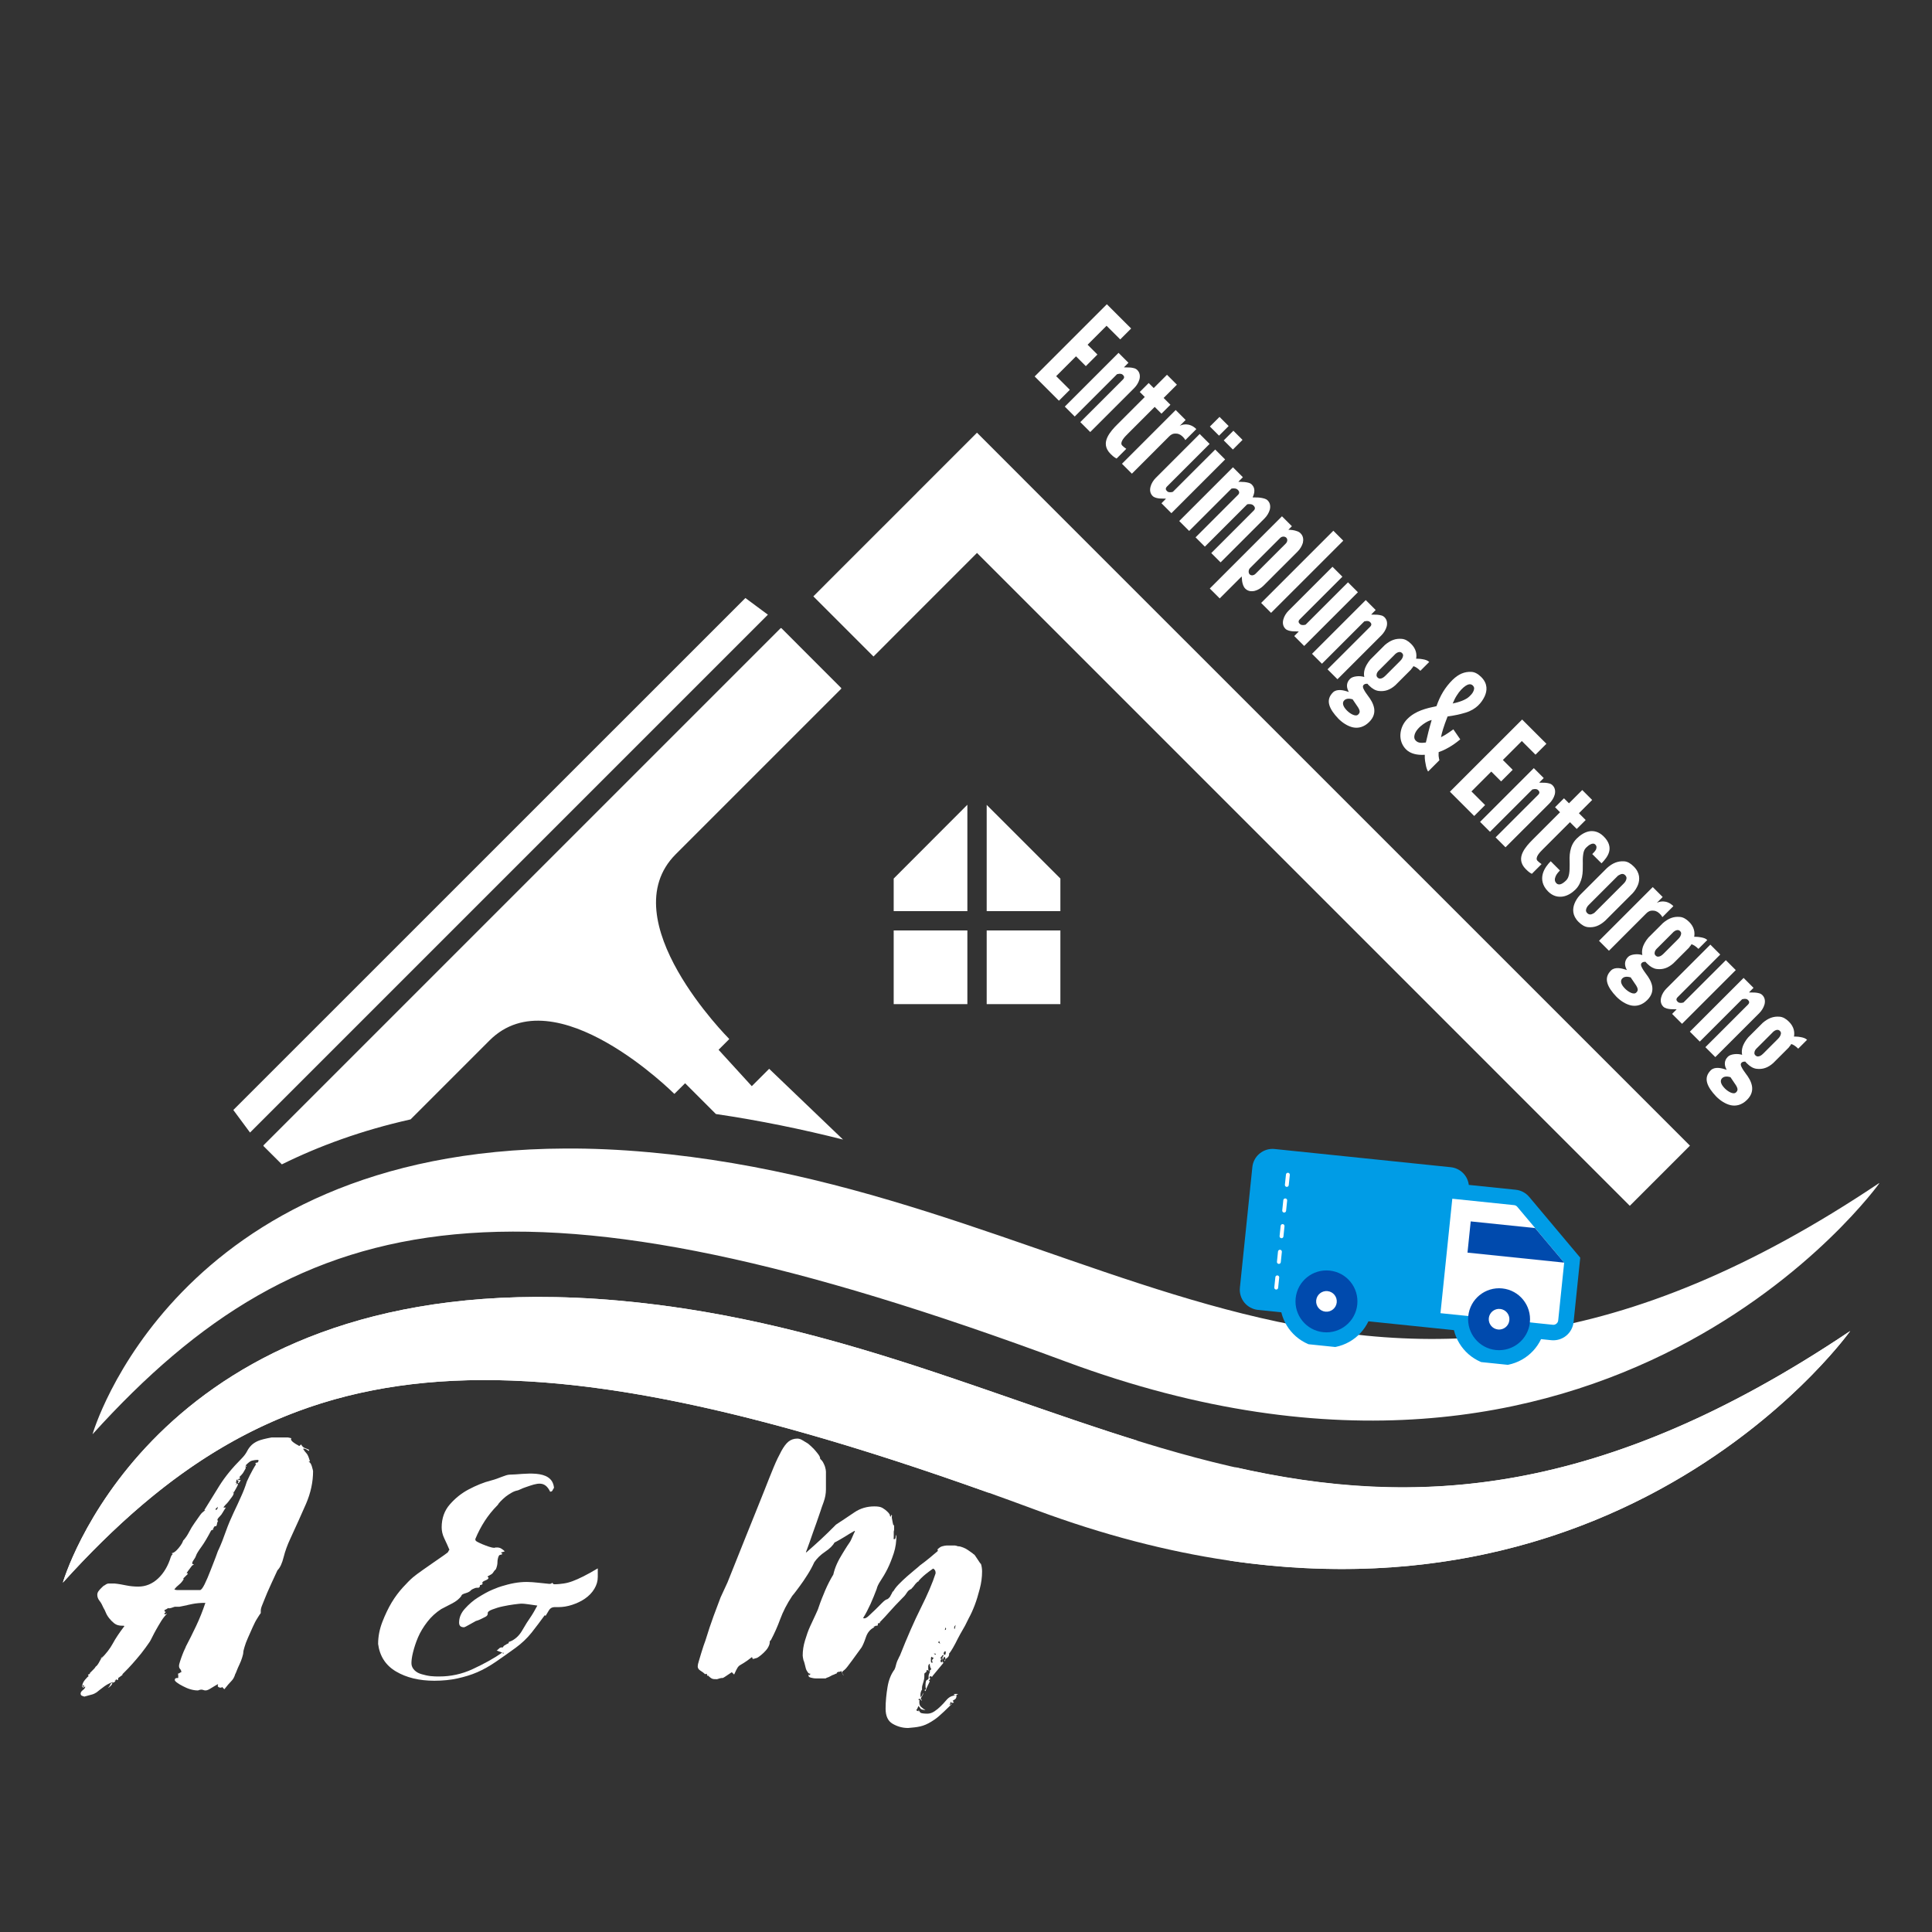 <svg xmlns="http://www.w3.org/2000/svg" xmlns:xlink="http://www.w3.org/1999/xlink" width="500" zoomAndPan="magnify" viewBox="0 0 375 375" height="500" preserveAspectRatio="xMidYMid meet" version="1.0"><rect x="0" y="0" width="375" height="375" fill="#333333" stroke="none"/><defs><g/><clipPath id="9b16a5f69f"><path d="M 17 83.453 L 364.734 83.453 L 364.734 279 L 17 279 Z M 17 83.453 " clip-rule="nonzero"/></clipPath><clipPath id="3a2535cdb4"><path d="M 12.199 156 L 360 156 L 360 308 L 12.199 308 Z M 12.199 156 " clip-rule="nonzero"/></clipPath><clipPath id="5a0fdb361b"><path d="M 12.199 251 L 360 251 L 360 308 L 12.199 308 Z M 12.199 251 " clip-rule="nonzero"/></clipPath><clipPath id="15dbb202a9"><path d="M 240 223 L 307 223 L 307 266 L 240 266 Z M 240 223 " clip-rule="nonzero"/></clipPath><clipPath id="bb41791ebe"><path d="M 243.445 222.613 L 308.32 229.316 L 304.516 266.137 L 239.641 259.434 Z M 243.445 222.613 " clip-rule="nonzero"/></clipPath><clipPath id="822d41ab7f"><path d="M 243.445 222.613 L 308.32 229.316 L 304.516 266.137 L 239.641 259.434 Z M 243.445 222.613 " clip-rule="nonzero"/></clipPath><clipPath id="d97f381cd2"><path d="M 243 226 L 304 226 L 304 258 L 243 258 Z M 243 226 " clip-rule="nonzero"/></clipPath><clipPath id="6e490139ce"><path d="M 243.445 222.613 L 308.32 229.316 L 304.516 266.137 L 239.641 259.434 Z M 243.445 222.613 " clip-rule="nonzero"/></clipPath><clipPath id="a95a78d6ed"><path d="M 243.445 222.613 L 308.32 229.316 L 304.516 266.137 L 239.641 259.434 Z M 243.445 222.613 " clip-rule="nonzero"/></clipPath><clipPath id="368b29347b"><path d="M 247 227 L 251 227 L 251 251 L 247 251 Z M 247 227 " clip-rule="nonzero"/></clipPath><clipPath id="ee7d0fe3d6"><path d="M 243.445 222.613 L 308.32 229.316 L 304.516 266.137 L 239.641 259.434 Z M 243.445 222.613 " clip-rule="nonzero"/></clipPath><clipPath id="a9d7ab952d"><path d="M 243.445 222.613 L 308.32 229.316 L 304.516 266.137 L 239.641 259.434 Z M 243.445 222.613 " clip-rule="nonzero"/></clipPath><clipPath id="ff5ed1da34"><path d="M 279 232 L 304 232 L 304 258 L 279 258 Z M 279 232 " clip-rule="nonzero"/></clipPath><clipPath id="489af133b4"><path d="M 243.445 222.613 L 308.32 229.316 L 304.516 266.137 L 239.641 259.434 Z M 243.445 222.613 " clip-rule="nonzero"/></clipPath><clipPath id="b190ddf216"><path d="M 243.445 222.613 L 308.32 229.316 L 304.516 266.137 L 239.641 259.434 Z M 243.445 222.613 " clip-rule="nonzero"/></clipPath><clipPath id="96aac889c7"><path d="M 284 237 L 304 237 L 304 246 L 284 246 Z M 284 237 " clip-rule="nonzero"/></clipPath><clipPath id="183011facc"><path d="M 243.445 222.613 L 308.32 229.316 L 304.516 266.137 L 239.641 259.434 Z M 243.445 222.613 " clip-rule="nonzero"/></clipPath><clipPath id="fb47683e49"><path d="M 243.445 222.613 L 308.32 229.316 L 304.516 266.137 L 239.641 259.434 Z M 243.445 222.613 " clip-rule="nonzero"/></clipPath><clipPath id="75d8abc58d"><path d="M 251 246 L 264 246 L 264 259 L 251 259 Z M 251 246 " clip-rule="nonzero"/></clipPath><clipPath id="57aac6b1b4"><path d="M 243.445 222.613 L 308.32 229.316 L 304.516 266.137 L 239.641 259.434 Z M 243.445 222.613 " clip-rule="nonzero"/></clipPath><clipPath id="8fc945db10"><path d="M 243.445 222.613 L 308.32 229.316 L 304.516 266.137 L 239.641 259.434 Z M 243.445 222.613 " clip-rule="nonzero"/></clipPath><clipPath id="45f5381440"><path d="M 255 250 L 260 250 L 260 255 L 255 255 Z M 255 250 " clip-rule="nonzero"/></clipPath><clipPath id="0dc74bbdd9"><path d="M 243.445 222.613 L 308.32 229.316 L 304.516 266.137 L 239.641 259.434 Z M 243.445 222.613 " clip-rule="nonzero"/></clipPath><clipPath id="780965ca49"><path d="M 243.445 222.613 L 308.32 229.316 L 304.516 266.137 L 239.641 259.434 Z M 243.445 222.613 " clip-rule="nonzero"/></clipPath><clipPath id="259fd3ee48"><path d="M 284 250 L 297 250 L 297 263 L 284 263 Z M 284 250 " clip-rule="nonzero"/></clipPath><clipPath id="818326ffec"><path d="M 243.445 222.613 L 308.32 229.316 L 304.516 266.137 L 239.641 259.434 Z M 243.445 222.613 " clip-rule="nonzero"/></clipPath><clipPath id="7d978d4daa"><path d="M 243.445 222.613 L 308.32 229.316 L 304.516 266.137 L 239.641 259.434 Z M 243.445 222.613 " clip-rule="nonzero"/></clipPath><clipPath id="0ad36616ab"><path d="M 288 254 L 293 254 L 293 259 L 288 259 Z M 288 254 " clip-rule="nonzero"/></clipPath><clipPath id="a77475c8e9"><path d="M 243.445 222.613 L 308.32 229.316 L 304.516 266.137 L 239.641 259.434 Z M 243.445 222.613 " clip-rule="nonzero"/></clipPath><clipPath id="eba4feca17"><path d="M 243.445 222.613 L 308.32 229.316 L 304.516 266.137 L 239.641 259.434 Z M 243.445 222.613 " clip-rule="nonzero"/></clipPath></defs><g clip-path="url(#9b16a5f69f)"><path fill="#ffffff" d="M 189.625 83.988 L 177.961 95.652 L 177.961 95.664 L 163.348 110.266 L 157.871 115.754 L 169.547 127.43 L 175.023 121.941 L 189.637 107.328 L 316.344 234.047 L 328.02 222.371 L 201.301 95.664 L 189.637 83.988 Z M 144.68 116.074 L 45.289 215.449 L 48.531 219.828 L 149.047 119.312 Z M 151.508 121.941 L 51.16 222.289 C 51.113 222.336 51.113 222.418 51.16 222.465 L 54.707 226.004 C 61.961 222.418 70.242 219.391 79.695 217.273 C 85.457 211.512 86.664 210.305 95.016 201.949 C 107.758 189.211 130.84 212.277 130.84 212.277 C 130.875 212.316 130.91 212.316 130.945 212.277 L 132.98 210.258 L 138.953 216.23 C 147.543 217.496 155.754 219.199 163.633 221.188 L 149.293 207.453 L 145.922 210.824 L 139.473 203.762 L 141.508 201.727 C 141.531 201.691 141.531 201.656 141.508 201.621 C 141.508 201.621 118.426 178.539 131.168 165.797 C 148.668 148.301 163.266 133.699 163.266 133.699 C 163.312 133.652 163.312 133.582 163.266 133.535 L 151.684 121.941 C 151.637 121.895 151.555 121.895 151.508 121.941 Z M 109.793 222.926 C 33.719 223.223 17.961 278.387 17.961 278.387 C 59.098 232.91 101.402 225.09 206.875 264.285 C 312.355 303.469 364.883 229.539 364.883 229.539 C 264.039 297.27 215.758 231.645 125.82 223.637 C 120.203 223.129 114.867 222.902 109.793 222.926 Z M 109.793 222.926 " fill-opacity="1" fill-rule="nonzero"/></g><g clip-path="url(#3a2535cdb4)"><path fill="#ffffff" d="M 187.766 156.203 L 173.465 170.527 L 173.465 176.848 L 187.766 176.848 Z M 191.516 156.227 L 191.516 176.848 L 205.82 176.848 L 205.82 170.527 Z M 173.465 194.898 L 187.766 194.898 L 187.766 180.598 L 173.465 180.598 Z M 191.516 194.898 L 205.82 194.898 L 205.82 180.598 L 191.516 180.598 Z M 104.031 251.734 C 27.957 252.043 12.199 307.195 12.199 307.195 C 53.336 261.719 95.641 253.91 201.113 293.094 C 306.594 332.289 359.121 258.348 359.121 258.348 C 258.277 326.09 209.996 260.453 120.059 252.445 C 114.441 251.945 109.105 251.723 104.031 251.734 Z M 104.031 251.734 " fill-opacity="1" fill-rule="nonzero"/></g><g clip-path="url(#5a0fdb361b)"><path fill="#ffffff" d="M 104.031 251.734 C 27.957 252.043 12.199 307.195 12.199 307.195 C 52.117 263.066 93.133 254.406 191.906 289.746 C 192.605 287.402 193.09 285.57 192.973 286.281 C 193.055 285.805 193.172 285.344 193.34 284.895 C 194.402 281.949 197.777 278.957 200.793 278.234 C 203.809 277.523 206.094 278.023 208.188 278.625 C 210.66 279.336 213.215 280.52 215.332 282.766 C 215.887 283.355 216.207 284.16 216.645 284.883 C 217.332 283.016 218.809 280.957 220.762 279.629 C 189.906 270.07 158.863 255.898 120.059 252.445 C 114.441 251.934 109.105 251.723 104.031 251.734 Z M 359.121 258.348 C 310.699 290.871 274.391 292.621 239.785 284.789 C 240.746 286.445 241.371 288.34 241.574 290.16 C 241.809 291.969 241.656 293.887 241.098 295.531 C 240.672 296.973 239.832 299.578 238.711 302.926 C 319.074 314.707 359.121 258.348 359.121 258.348 Z M 359.121 258.348 " fill-opacity="1" fill-rule="nonzero"/></g><g fill="#ffffff" fill-opacity="1"><g transform="translate(200.064, 72.305)"><g><path d="M 14.777 -13.25 L 19.488 -8.543 L 17.371 -6.426 L 14.719 -9.074 L 11.039 -5.395 L 12.945 -3.488 L 10.695 -1.238 L 8.789 -3.145 L 4.938 0.707 L 7.59 3.355 L 5.473 5.473 L 0.762 0.762 Z M 14.777 -13.25 "/></g></g></g><g fill="#ffffff" fill-opacity="1"><g transform="translate(205.916, 78.157)"><g><path d="M 2.688 2.688 L 0.762 0.762 L 11.191 -9.668 L 13.117 -7.742 L 12.242 -6.863 C 12.297 -6.844 12.449 -6.844 12.68 -6.844 C 13.098 -6.844 13.672 -6.844 14.207 -6.691 C 14.473 -6.617 14.664 -6.5 14.836 -6.332 C 15.348 -5.816 15.406 -5.148 15.254 -4.539 C 15.082 -3.91 14.684 -3.281 14.242 -2.84 L 5.699 5.699 L 3.773 3.773 L 12.031 -4.48 C 12.434 -4.883 12.262 -5.168 12.031 -5.395 C 11.82 -5.605 11.594 -5.605 11.324 -5.605 C 11.191 -5.586 11.059 -5.566 10.906 -5.531 Z M 2.688 2.688 "/></g></g></g><g fill="#ffffff" fill-opacity="1"><g transform="translate(212.341, 84.582)"><g><path d="M 16.094 -9.914 L 13.52 -7.34 L 14.836 -6.023 L 13.098 -4.289 L 11.785 -5.605 L 6.598 -0.418 C 6.273 -0.094 5.855 0.324 5.586 0.742 C 5.32 1.164 5.188 1.602 5.492 1.906 C 5.645 2.059 5.855 2.23 6.008 2.344 C 6.102 2.402 6.18 2.48 6.273 2.535 L 4.387 4.422 C 4.27 4.348 4.137 4.289 4.023 4.215 C 3.793 4.062 3.527 3.832 3.223 3.527 C 2.098 2.402 2.137 1.297 2.594 0.305 C 3.051 -0.688 3.91 -1.582 4.52 -2.191 L 9.859 -7.531 L 8.887 -8.504 L 10.621 -10.238 L 11.594 -9.266 L 14.168 -11.84 Z M 16.094 -9.914 "/></g></g></g><g fill="#ffffff" fill-opacity="1"><g transform="translate(217.012, 89.253)"><g><path d="M 13.062 -3.832 C 12.945 -4.062 12.773 -4.27 12.602 -4.441 C 12.297 -4.746 11.898 -5.07 11.309 -5.09 C 10.641 -5.148 10.258 -4.883 9.934 -4.559 L 2.688 2.688 L 0.762 0.762 L 11.191 -9.668 L 13.117 -7.742 L 11.957 -6.578 C 12.109 -6.691 12.566 -6.883 13.176 -6.883 C 13.766 -6.863 14.492 -6.672 15.195 -5.969 Z M 13.062 -3.832 "/></g></g></g><g fill="#ffffff" fill-opacity="1"><g transform="translate(221.702, 93.943)"><g><path d="M 15.008 -13.023 L 16.777 -11.25 L 14.91 -9.383 L 13.137 -11.156 Z M 17.695 -10.336 L 19.469 -8.562 L 17.598 -6.691 L 15.824 -8.465 Z M 14.168 -6.691 L 16.094 -4.766 L 5.664 5.664 L 3.738 3.738 L 4.613 2.859 C 4.559 2.84 4.406 2.84 4.215 2.84 C 3.758 2.84 3.223 2.84 2.688 2.688 C 2.422 2.613 2.191 2.496 2.02 2.328 C 1.508 1.812 1.449 1.145 1.621 0.516 C 1.773 -0.094 2.172 -0.723 2.613 -1.164 L 11.156 -9.707 L 13.082 -7.781 L 4.824 0.477 C 4.422 0.879 4.594 1.164 4.824 1.391 C 5.035 1.602 5.262 1.602 5.531 1.602 C 5.645 1.602 5.797 1.562 5.949 1.523 Z M 14.168 -6.691 "/></g></g></g><g fill="#ffffff" fill-opacity="1"><g transform="translate(228.126, 100.367)"><g><path d="M 5.738 5.738 L 3.93 3.93 L 12.184 -4.328 C 12.586 -4.73 12.336 -5.09 12.125 -5.301 C 11.918 -5.512 11.633 -5.566 11.363 -5.566 C 11.211 -5.566 11.059 -5.566 10.906 -5.531 L 2.688 2.688 L 0.762 0.762 L 11.191 -9.668 L 13.117 -7.742 L 12.242 -6.863 C 12.297 -6.844 12.449 -6.844 12.68 -6.844 C 13.098 -6.844 13.711 -6.809 14.242 -6.656 C 14.512 -6.578 14.699 -6.465 14.871 -6.293 C 15.559 -5.605 15.406 -4.652 15.008 -3.832 C 15.141 -3.812 15.332 -3.812 15.598 -3.812 C 16.113 -3.832 16.684 -3.758 17.258 -3.605 C 17.523 -3.527 17.75 -3.414 17.922 -3.242 C 18.438 -2.727 18.496 -2.059 18.344 -1.449 C 18.172 -0.82 17.77 -0.191 17.332 0.246 L 8.789 8.789 L 6.98 6.98 L 15.234 -1.277 C 15.637 -1.68 15.387 -2.039 15.176 -2.25 C 14.969 -2.461 14.684 -2.516 14.414 -2.516 C 14.262 -2.516 14.109 -2.516 13.957 -2.48 Z M 5.738 5.738 "/></g></g></g><g fill="#ffffff" fill-opacity="1"><g transform="translate(237.639, 109.88)"><g><path d="M 11.191 -9.668 L 13.117 -7.742 L 12.434 -7.055 C 13.062 -7.035 13.574 -6.98 14.129 -6.77 C 14.395 -6.691 14.625 -6.539 14.797 -6.367 C 15.332 -5.836 15.387 -5.168 15.254 -4.539 C 15.082 -3.91 14.684 -3.281 14.242 -2.84 L 7.59 3.812 C 7.148 4.254 6.52 4.652 5.91 4.805 C 5.262 4.957 4.594 4.898 4.062 4.367 C 3.699 4.004 3.527 3.414 3.453 2.918 C 3.414 2.613 3.395 2.328 3.375 2.004 L -0.895 6.273 L -2.82 4.348 Z M 4.977 0.402 C 4.672 0.707 4.633 1.316 4.918 1.602 C 5.207 1.887 5.699 1.848 6.062 1.488 L 11.918 -4.367 C 12.281 -4.73 12.316 -5.223 12.031 -5.512 C 11.746 -5.797 11.191 -5.816 10.832 -5.453 Z M 4.977 0.402 "/></g></g></g><g fill="#ffffff" fill-opacity="1"><g transform="translate(244.026, 116.267)"><g><path d="M 14.777 -13.25 L 16.703 -11.324 L 2.688 2.688 L 0.762 0.762 Z M 14.777 -13.25 "/></g></g></g><g fill="#ffffff" fill-opacity="1"><g transform="translate(247.476, 119.718)"><g><path d="M 14.168 -6.691 L 16.094 -4.766 L 5.664 5.664 L 3.738 3.738 L 4.613 2.859 C 4.559 2.84 4.406 2.84 4.215 2.84 C 3.758 2.84 3.223 2.84 2.688 2.688 C 2.422 2.613 2.191 2.496 2.02 2.328 C 1.508 1.812 1.449 1.145 1.621 0.516 C 1.773 -0.094 2.172 -0.723 2.613 -1.164 L 11.156 -9.707 L 13.082 -7.781 L 4.824 0.477 C 4.422 0.879 4.594 1.164 4.824 1.391 C 5.035 1.602 5.262 1.602 5.531 1.602 C 5.645 1.602 5.797 1.562 5.949 1.523 Z M 14.168 -6.691 "/></g></g></g><g fill="#ffffff" fill-opacity="1"><g transform="translate(253.901, 126.142)"><g><path d="M 2.688 2.688 L 0.762 0.762 L 11.191 -9.668 L 13.117 -7.742 L 12.242 -6.863 C 12.297 -6.844 12.449 -6.844 12.68 -6.844 C 13.098 -6.844 13.672 -6.844 14.207 -6.691 C 14.473 -6.617 14.664 -6.5 14.836 -6.332 C 15.348 -5.816 15.406 -5.148 15.254 -4.539 C 15.082 -3.91 14.684 -3.281 14.242 -2.84 L 5.699 5.699 L 3.773 3.773 L 12.031 -4.48 C 12.434 -4.883 12.262 -5.168 12.031 -5.395 C 11.82 -5.605 11.594 -5.605 11.324 -5.605 C 11.191 -5.586 11.059 -5.566 10.906 -5.531 Z M 2.688 2.688 "/></g></g></g><g fill="#ffffff" fill-opacity="1"><g transform="translate(260.326, 132.567)"><g><path d="M 10.508 0.438 C 9.477 1.355 8.445 1.695 7.266 1.543 C 6.656 1.469 6.043 1.125 5.453 0.535 C 5.395 0.477 5.34 0.418 5.281 0.363 C 5.223 0.305 5.148 0.23 5.109 0.152 C 4.785 0.133 4.539 0.191 4.367 0.363 C 4.137 0.59 4.195 0.914 4.406 1.277 C 4.594 1.66 4.883 2.059 5.188 2.48 C 5.719 3.164 6.215 3.965 6.387 4.863 C 6.539 5.738 6.348 6.656 5.434 7.57 C 4.422 8.582 3.297 8.828 2.289 8.617 C 1.258 8.391 0.246 7.723 -0.535 6.941 C -1.43 6.008 -2.078 5.09 -2.309 4.254 C -2.555 3.395 -2.363 2.594 -1.602 1.832 C -1.238 1.469 -0.742 1.355 -0.191 1.371 C 0.363 1.391 0.953 1.562 1.488 1.754 C 1.031 0.953 0.895 0.02 1.715 -0.801 C 2.02 -1.105 2.496 -1.238 3.012 -1.297 C 3.527 -1.355 4.043 -1.297 4.48 -1.164 C 4.289 -2.078 4.594 -2.918 4.938 -3.527 C 5.148 -3.891 5.379 -4.234 5.645 -4.539 L 8.484 -7.379 C 9.535 -8.273 10.543 -8.676 11.766 -8.562 C 12.375 -8.523 12.984 -8.18 13.574 -7.59 C 14.547 -6.617 14.699 -5.586 14.547 -4.711 C 14.816 -4.711 15.273 -4.711 15.789 -4.613 C 16.285 -4.539 16.777 -4.387 17.086 -4.082 L 15.367 -2.363 C 14.852 -2.879 14.375 -3.164 14.016 -3.262 C 13.938 -3.145 13.863 -3.031 13.824 -2.957 C 13.746 -2.879 13.672 -2.805 13.633 -2.727 C 13.594 -2.648 13.52 -2.574 13.461 -2.516 Z M 11.441 -4.27 C 11.801 -4.633 11.957 -4.938 12.012 -5.301 C 12.031 -5.473 11.973 -5.645 11.801 -5.816 C 11.496 -6.121 11.098 -6.023 10.812 -5.855 C 10.641 -5.758 10.449 -5.605 10.297 -5.414 L 7.438 -2.555 C 7.055 -2.211 6.883 -1.926 6.863 -1.562 C 6.844 -1.391 6.902 -1.219 7.055 -1.066 C 7.379 -0.742 7.742 -0.84 8.047 -0.992 C 8.219 -1.086 8.41 -1.238 8.582 -1.41 Z M 2.211 3.164 C 1.582 2.992 0.992 2.973 0.59 3.375 C 0.191 3.773 0.23 4.461 1.125 5.359 C 1.449 5.684 1.867 5.988 2.27 6.16 C 2.668 6.332 3.051 6.367 3.297 6.121 C 3.469 5.949 3.586 5.797 3.586 5.531 C 3.566 5.242 3.414 4.898 3.012 4.348 Z M 2.211 3.164 "/></g></g></g><g fill="#ffffff" fill-opacity="1"><g transform="translate(266.846, 139.087)"><g/></g></g><g fill="#ffffff" fill-opacity="1"><g transform="translate(269.782, 142.023)"><g><path d="M 13.652 1.488 C 13.387 1.715 12.773 2.211 12.031 2.688 C 11.289 3.164 10.371 3.66 9.457 3.965 C 9.438 4.406 9.438 4.746 9.496 4.996 C 9.535 5.262 9.57 5.453 9.609 5.531 L 7.418 7.723 C 7.359 7.664 7.305 7.57 7.227 7.379 C 7.074 7.035 6.941 6.445 6.824 5.684 C 6.77 5.32 6.75 4.918 6.77 4.48 C 5.301 4.574 3.984 4.289 3.129 3.434 C 2.309 2.613 1.965 1.543 2.039 0.477 C 2.117 -0.59 2.555 -1.641 3.395 -2.48 C 4.977 -4.062 7.055 -4.539 9.039 -4.957 C 9.742 -6.996 10.695 -8.598 12.164 -10.066 C 13.328 -11.191 14.453 -11.668 15.77 -11.613 C 16.438 -11.594 17.086 -11.25 17.734 -10.602 C 19.027 -9.305 18.875 -7.934 18.398 -6.883 C 17.828 -5.664 16.762 -4.328 14.684 -3.699 C 13.633 -3.375 12.469 -3.129 11.191 -2.957 C 10.41 -0.953 10.086 0.172 9.914 1.066 C 10.867 0.609 11.938 -0.191 12.316 -0.457 Z M 15.465 -6.883 C 15.961 -7.34 16.266 -7.797 16.34 -8.293 C 16.379 -8.523 16.301 -8.75 16.094 -8.961 C 15.691 -9.363 15.16 -9.211 14.719 -8.922 C 14.188 -8.582 13.5 -7.895 12.965 -7.016 C 12.68 -6.578 12.434 -6.062 12.184 -5.473 C 13.348 -5.719 14.719 -6.141 15.465 -6.883 Z M 6.98 2.098 C 7.285 0.762 7.609 -0.59 8.105 -2.27 C 7.57 -2.156 7.074 -1.887 6.445 -1.449 C 5.797 -0.992 4.938 -0.172 4.766 0.688 C 4.672 1.125 4.746 1.469 5.016 1.734 C 5.531 2.25 6.16 2.191 6.98 2.098 Z M 6.98 2.098 "/></g></g></g><g fill="#ffffff" fill-opacity="1"><g transform="translate(277.731, 149.973)"><g/></g></g><g fill="#ffffff" fill-opacity="1"><g transform="translate(280.667, 152.908)"><g><path d="M 14.777 -13.25 L 19.488 -8.543 L 17.371 -6.426 L 14.719 -9.074 L 11.039 -5.395 L 12.945 -3.488 L 10.695 -1.238 L 8.789 -3.145 L 4.938 0.707 L 7.59 3.355 L 5.473 5.473 L 0.762 0.762 Z M 14.777 -13.25 "/></g></g></g><g fill="#ffffff" fill-opacity="1"><g transform="translate(286.52, 158.761)"><g><path d="M 2.688 2.688 L 0.762 0.762 L 11.191 -9.668 L 13.117 -7.742 L 12.242 -6.863 C 12.297 -6.844 12.449 -6.844 12.68 -6.844 C 13.098 -6.844 13.672 -6.844 14.207 -6.691 C 14.473 -6.617 14.664 -6.5 14.836 -6.332 C 15.348 -5.816 15.406 -5.148 15.254 -4.539 C 15.082 -3.91 14.684 -3.281 14.242 -2.84 L 5.699 5.699 L 3.773 3.773 L 12.031 -4.48 C 12.434 -4.883 12.262 -5.168 12.031 -5.395 C 11.82 -5.605 11.594 -5.605 11.324 -5.605 C 11.191 -5.586 11.059 -5.566 10.906 -5.531 Z M 2.688 2.688 "/></g></g></g><g fill="#ffffff" fill-opacity="1"><g transform="translate(292.945, 165.186)"><g><path d="M 16.094 -9.914 L 13.52 -7.34 L 14.836 -6.023 L 13.098 -4.289 L 11.785 -5.605 L 6.598 -0.418 C 6.273 -0.094 5.855 0.324 5.586 0.742 C 5.32 1.164 5.188 1.602 5.492 1.906 C 5.645 2.059 5.855 2.23 6.008 2.344 C 6.102 2.402 6.18 2.48 6.273 2.535 L 4.387 4.422 C 4.27 4.348 4.137 4.289 4.023 4.215 C 3.793 4.062 3.527 3.832 3.223 3.527 C 2.098 2.402 2.137 1.297 2.594 0.305 C 3.051 -0.688 3.91 -1.582 4.52 -2.191 L 9.859 -7.531 L 8.887 -8.504 L 10.621 -10.238 L 11.594 -9.266 L 14.168 -11.84 Z M 16.094 -9.914 "/></g></g></g><g fill="#ffffff" fill-opacity="1"><g transform="translate(297.615, 169.857)"><g><path d="M 11.441 -4.082 C 11.688 -4.328 11.992 -4.633 12.164 -4.957 C 12.297 -5.281 12.336 -5.625 12.031 -5.93 C 11.785 -6.18 11.441 -6.141 11.137 -5.988 C 10.812 -5.855 10.469 -5.547 10.219 -5.301 C 9.895 -4.977 9.723 -4.461 9.668 -3.91 C 9.59 -3.375 9.59 -2.766 9.609 -2.172 C 9.609 -1.371 9.629 -0.438 9.438 0.402 C 9.23 1.258 8.887 2.098 8.199 2.785 C 7.531 3.453 6.672 4.004 5.758 4.156 C 4.805 4.309 3.793 4.098 2.879 3.184 C 1.715 2.02 1.562 0.801 1.832 -0.23 C 2.098 -1.258 2.82 -2.137 3.375 -2.688 L 5.168 -0.895 C 4.883 -0.609 4.5 -0.191 4.328 0.246 C 4.137 0.707 4.082 1.184 4.48 1.582 C 5.035 2.137 5.797 1.602 6.406 0.992 C 7.035 0.363 7.055 -0.879 7.055 -2.059 C 7.035 -2.957 6.996 -3.793 7.168 -4.652 C 7.34 -5.512 7.664 -6.332 8.43 -7.094 C 9.039 -7.703 9.859 -8.293 10.773 -8.484 C 11.668 -8.656 12.66 -8.465 13.594 -7.57 C 14.738 -6.465 14.949 -5.414 14.719 -4.539 C 14.492 -3.66 13.824 -2.879 13.234 -2.289 Z M 11.441 -4.082 "/></g></g></g><g fill="#ffffff" fill-opacity="1"><g transform="translate(303.487, 175.728)"><g><path d="M 8.066 2.992 C 6.996 3.945 5.988 4.348 4.766 4.234 C 4.137 4.176 3.527 3.832 2.898 3.203 C 1.66 1.965 1.734 0.668 2.117 -0.324 C 2.344 -0.895 2.688 -1.469 3.184 -2.004 L 8.43 -7.246 C 9.496 -8.199 10.543 -8.637 11.785 -8.543 C 12.395 -8.504 13.004 -8.16 13.633 -7.531 C 14.871 -6.293 14.816 -4.977 14.453 -4.004 C 14.223 -3.434 13.898 -2.879 13.422 -2.363 Z M 11.555 -4.117 C 11.973 -4.5 12.184 -4.863 12.223 -5.281 C 12.223 -5.473 12.125 -5.684 11.957 -5.855 C 11.594 -6.215 11.191 -6.121 10.832 -5.91 C 10.621 -5.816 10.43 -5.664 10.238 -5.434 L 4.996 -0.191 C 4.574 0.191 4.387 0.57 4.348 0.953 C 4.348 1.145 4.422 1.336 4.594 1.508 C 4.957 1.867 5.359 1.812 5.719 1.602 C 5.93 1.508 6.121 1.355 6.312 1.125 Z M 11.555 -4.117 "/></g></g></g><g fill="#ffffff" fill-opacity="1"><g transform="translate(309.607, 181.848)"><g><path d="M 13.062 -3.832 C 12.945 -4.062 12.773 -4.27 12.602 -4.441 C 12.297 -4.746 11.898 -5.07 11.309 -5.09 C 10.641 -5.148 10.258 -4.883 9.934 -4.559 L 2.688 2.688 L 0.762 0.762 L 11.191 -9.668 L 13.117 -7.742 L 11.957 -6.578 C 12.109 -6.691 12.566 -6.883 13.176 -6.883 C 13.766 -6.863 14.492 -6.672 15.195 -5.969 Z M 13.062 -3.832 "/></g></g></g><g fill="#ffffff" fill-opacity="1"><g transform="translate(314.297, 186.538)"><g><path d="M 10.508 0.438 C 9.477 1.355 8.445 1.695 7.266 1.543 C 6.656 1.469 6.043 1.125 5.453 0.535 C 5.395 0.477 5.34 0.418 5.281 0.363 C 5.223 0.305 5.148 0.23 5.109 0.152 C 4.785 0.133 4.539 0.191 4.367 0.363 C 4.137 0.59 4.195 0.914 4.406 1.277 C 4.594 1.66 4.883 2.059 5.188 2.48 C 5.719 3.164 6.215 3.965 6.387 4.863 C 6.539 5.738 6.348 6.656 5.434 7.57 C 4.422 8.582 3.297 8.828 2.289 8.617 C 1.258 8.391 0.246 7.723 -0.535 6.941 C -1.43 6.008 -2.078 5.09 -2.309 4.254 C -2.555 3.395 -2.363 2.594 -1.602 1.832 C -1.238 1.469 -0.742 1.355 -0.191 1.371 C 0.363 1.391 0.953 1.562 1.488 1.754 C 1.031 0.953 0.895 0.02 1.715 -0.801 C 2.02 -1.105 2.496 -1.238 3.012 -1.297 C 3.527 -1.355 4.043 -1.297 4.48 -1.164 C 4.289 -2.078 4.594 -2.918 4.938 -3.527 C 5.148 -3.891 5.379 -4.234 5.645 -4.539 L 8.484 -7.379 C 9.535 -8.273 10.543 -8.676 11.766 -8.562 C 12.375 -8.523 12.984 -8.18 13.574 -7.59 C 14.547 -6.617 14.699 -5.586 14.547 -4.711 C 14.816 -4.711 15.273 -4.711 15.789 -4.613 C 16.285 -4.539 16.777 -4.387 17.086 -4.082 L 15.367 -2.363 C 14.852 -2.879 14.375 -3.164 14.016 -3.262 C 13.938 -3.145 13.863 -3.031 13.824 -2.957 C 13.746 -2.879 13.672 -2.805 13.633 -2.727 C 13.594 -2.648 13.52 -2.574 13.461 -2.516 Z M 11.441 -4.27 C 11.801 -4.633 11.957 -4.938 12.012 -5.301 C 12.031 -5.473 11.973 -5.645 11.801 -5.816 C 11.496 -6.121 11.098 -6.023 10.812 -5.855 C 10.641 -5.758 10.449 -5.605 10.297 -5.414 L 7.438 -2.555 C 7.055 -2.211 6.883 -1.926 6.863 -1.562 C 6.844 -1.391 6.902 -1.219 7.055 -1.066 C 7.379 -0.742 7.742 -0.84 8.047 -0.992 C 8.219 -1.086 8.41 -1.238 8.582 -1.41 Z M 2.211 3.164 C 1.582 2.992 0.992 2.973 0.59 3.375 C 0.191 3.773 0.23 4.461 1.125 5.359 C 1.449 5.684 1.867 5.988 2.27 6.16 C 2.668 6.332 3.051 6.367 3.297 6.121 C 3.469 5.949 3.586 5.797 3.586 5.531 C 3.566 5.242 3.414 4.898 3.012 4.348 Z M 2.211 3.164 "/></g></g></g><g fill="#ffffff" fill-opacity="1"><g transform="translate(320.817, 193.058)"><g><path d="M 14.168 -6.691 L 16.094 -4.766 L 5.664 5.664 L 3.738 3.738 L 4.613 2.859 C 4.559 2.84 4.406 2.84 4.215 2.84 C 3.758 2.84 3.223 2.84 2.688 2.688 C 2.422 2.613 2.191 2.496 2.02 2.328 C 1.508 1.812 1.449 1.145 1.621 0.516 C 1.773 -0.094 2.172 -0.723 2.613 -1.164 L 11.156 -9.707 L 13.082 -7.781 L 4.824 0.477 C 4.422 0.879 4.594 1.164 4.824 1.391 C 5.035 1.602 5.262 1.602 5.531 1.602 C 5.645 1.602 5.797 1.562 5.949 1.523 Z M 14.168 -6.691 "/></g></g></g><g fill="#ffffff" fill-opacity="1"><g transform="translate(327.241, 199.482)"><g><path d="M 2.688 2.688 L 0.762 0.762 L 11.191 -9.668 L 13.117 -7.742 L 12.242 -6.863 C 12.297 -6.844 12.449 -6.844 12.68 -6.844 C 13.098 -6.844 13.672 -6.844 14.207 -6.691 C 14.473 -6.617 14.664 -6.5 14.836 -6.332 C 15.348 -5.816 15.406 -5.148 15.254 -4.539 C 15.082 -3.91 14.684 -3.281 14.242 -2.84 L 5.699 5.699 L 3.773 3.773 L 12.031 -4.48 C 12.434 -4.883 12.262 -5.168 12.031 -5.395 C 11.82 -5.605 11.594 -5.605 11.324 -5.605 C 11.191 -5.586 11.059 -5.566 10.906 -5.531 Z M 2.688 2.688 "/></g></g></g><g fill="#ffffff" fill-opacity="1"><g transform="translate(333.666, 205.907)"><g><path d="M 10.508 0.438 C 9.477 1.355 8.445 1.695 7.266 1.543 C 6.656 1.469 6.043 1.125 5.453 0.535 C 5.395 0.477 5.34 0.418 5.281 0.363 C 5.223 0.305 5.148 0.23 5.109 0.152 C 4.785 0.133 4.539 0.191 4.367 0.363 C 4.137 0.59 4.195 0.914 4.406 1.277 C 4.594 1.66 4.883 2.059 5.188 2.48 C 5.719 3.164 6.215 3.965 6.387 4.863 C 6.539 5.738 6.348 6.656 5.434 7.57 C 4.422 8.582 3.297 8.828 2.289 8.617 C 1.258 8.391 0.246 7.723 -0.535 6.941 C -1.43 6.008 -2.078 5.09 -2.309 4.254 C -2.555 3.395 -2.363 2.594 -1.602 1.832 C -1.238 1.469 -0.742 1.355 -0.191 1.371 C 0.363 1.391 0.953 1.562 1.488 1.754 C 1.031 0.953 0.895 0.02 1.715 -0.801 C 2.02 -1.105 2.496 -1.238 3.012 -1.297 C 3.527 -1.355 4.043 -1.297 4.48 -1.164 C 4.289 -2.078 4.594 -2.918 4.938 -3.527 C 5.148 -3.891 5.379 -4.234 5.645 -4.539 L 8.484 -7.379 C 9.535 -8.273 10.543 -8.676 11.766 -8.562 C 12.375 -8.523 12.984 -8.18 13.574 -7.59 C 14.547 -6.617 14.699 -5.586 14.547 -4.711 C 14.816 -4.711 15.273 -4.711 15.789 -4.613 C 16.285 -4.539 16.777 -4.387 17.086 -4.082 L 15.367 -2.363 C 14.852 -2.879 14.375 -3.164 14.016 -3.262 C 13.938 -3.145 13.863 -3.031 13.824 -2.957 C 13.746 -2.879 13.672 -2.805 13.633 -2.727 C 13.594 -2.648 13.52 -2.574 13.461 -2.516 Z M 11.441 -4.27 C 11.801 -4.633 11.957 -4.938 12.012 -5.301 C 12.031 -5.473 11.973 -5.645 11.801 -5.816 C 11.496 -6.121 11.098 -6.023 10.812 -5.855 C 10.641 -5.758 10.449 -5.605 10.297 -5.414 L 7.438 -2.555 C 7.055 -2.211 6.883 -1.926 6.863 -1.562 C 6.844 -1.391 6.902 -1.219 7.055 -1.066 C 7.379 -0.742 7.742 -0.84 8.047 -0.992 C 8.219 -1.086 8.41 -1.238 8.582 -1.41 Z M 2.211 3.164 C 1.582 2.992 0.992 2.973 0.59 3.375 C 0.191 3.773 0.23 4.461 1.125 5.359 C 1.449 5.684 1.867 5.988 2.27 6.16 C 2.668 6.332 3.051 6.367 3.297 6.121 C 3.469 5.949 3.586 5.797 3.586 5.531 C 3.566 5.242 3.414 4.898 3.012 4.348 Z M 2.211 3.164 "/></g></g></g><g fill="#ffffff" fill-opacity="1"><g transform="translate(16.626, 324.199)"><g><path d="M 7.145 0.902 L 7.145 0.754 L 7.672 0.227 C 8.047 -0.152 8.496 -0.602 9.023 -1.203 C 9.551 -1.805 10.152 -2.48 10.754 -3.234 C 11.355 -3.984 11.883 -4.738 12.406 -5.488 C 12.559 -5.715 12.707 -6.016 12.934 -6.469 C 13.16 -6.918 13.387 -7.371 13.688 -7.895 C 13.988 -8.422 14.289 -8.949 14.664 -9.551 C 15.039 -10.152 15.414 -10.602 15.793 -10.98 C 15.715 -10.98 15.566 -10.902 15.34 -10.828 C 15.34 -10.902 15.34 -10.98 15.266 -11.055 C 15.414 -11.129 15.492 -11.203 15.566 -11.355 C 15.414 -11.355 15.34 -11.355 15.34 -11.43 C 15.34 -11.504 15.34 -11.582 15.266 -11.656 C 15.414 -11.73 15.566 -11.805 15.715 -11.883 C 15.867 -11.957 15.941 -12.031 16.016 -12.105 C 16.016 -12.031 16.094 -12.031 16.168 -12.031 C 16.242 -12.031 16.395 -12.031 16.617 -12.105 C 16.844 -12.184 17.07 -12.258 17.297 -12.332 C 17.445 -12.332 17.598 -12.332 17.746 -12.332 C 17.898 -12.332 18.047 -12.332 18.199 -12.332 L 18.949 -12.484 L 19.703 -12.633 C 19.625 -12.633 19.926 -12.707 20.68 -12.859 C 21.43 -13.008 22.258 -13.086 23.234 -13.086 C 22.711 -11.504 22.109 -10 21.43 -8.574 C 20.754 -7.145 20.078 -5.789 19.402 -4.512 C 19.477 -4.586 19.402 -4.438 19.25 -4.137 C 19.102 -3.836 18.949 -3.461 18.801 -3.082 C 18.648 -2.707 18.5 -2.258 18.348 -1.805 C 18.199 -1.355 18.121 -1.055 18.121 -0.828 C 18.121 -0.602 18.199 -0.375 18.348 -0.227 C 18.5 -0.074 18.574 0.152 18.574 0.375 C 18.5 0.375 18.422 0.375 18.348 0.453 C 18.273 0.527 18.121 0.602 17.898 0.676 C 17.973 0.754 17.973 0.977 17.973 1.277 C 17.973 1.43 17.973 1.504 17.898 1.504 L 17.672 1.504 C 17.445 1.504 17.297 1.656 17.297 1.879 C 17.297 2.031 17.445 2.18 17.746 2.406 C 18.047 2.633 18.422 2.859 18.875 3.082 C 19.324 3.309 19.777 3.535 20.305 3.684 C 20.828 3.836 21.281 3.91 21.73 3.91 C 21.809 3.91 21.883 3.91 22.031 3.836 C 22.184 3.762 22.332 3.762 22.484 3.762 C 22.559 3.762 22.711 3.762 22.859 3.836 C 23.012 3.91 23.16 3.91 23.312 3.91 C 23.535 3.91 23.914 3.762 24.363 3.461 C 24.816 3.16 25.266 2.934 25.641 2.707 L 25.719 2.781 C 25.641 2.859 25.641 2.934 25.641 3.008 C 25.641 3.234 25.867 3.383 26.32 3.383 L 26.469 3.234 C 26.695 3.461 26.844 3.609 26.922 3.684 C 27.445 3.008 27.898 2.48 28.273 2.105 C 28.648 1.73 28.875 1.277 29.027 0.754 C 29.102 0.676 29.176 0.453 29.328 0.074 C 29.477 -0.301 29.629 -0.676 29.852 -1.129 C 30.078 -1.578 30.23 -2.031 30.379 -2.48 C 30.531 -2.934 30.605 -3.309 30.605 -3.609 C 30.605 -3.684 30.68 -3.984 30.832 -4.512 C 30.98 -5.039 31.207 -5.641 31.508 -6.316 C 31.809 -6.992 32.109 -7.672 32.41 -8.348 C 32.711 -9.023 33.012 -9.625 33.312 -10.078 C 33.613 -10.527 33.762 -10.828 33.84 -10.902 C 33.914 -10.98 33.988 -11.055 33.988 -11.129 C 33.988 -11.203 33.988 -11.355 33.988 -11.582 C 33.988 -11.805 34.062 -12.184 34.289 -12.707 C 34.516 -13.234 34.816 -14.062 35.266 -15.113 C 35.719 -16.168 36.395 -17.598 37.223 -19.402 C 37.75 -19.926 38.125 -20.754 38.426 -21.957 C 38.727 -23.16 39.176 -24.363 39.703 -25.492 C 40.832 -27.973 41.883 -30.23 42.785 -32.336 C 43.688 -34.441 44.141 -36.547 44.141 -38.652 C 44.141 -38.727 44.066 -39.027 43.914 -39.555 C 43.766 -40.078 43.539 -40.379 43.312 -40.457 C 43.312 -40.531 43.387 -40.531 43.539 -40.531 C 43.312 -41.359 43.086 -41.883 42.863 -42.109 C 42.637 -42.336 42.41 -42.637 42.184 -43.012 L 42.41 -43.012 C 42.562 -43.012 42.711 -42.938 42.863 -42.863 L 43.312 -42.562 C 43.312 -42.637 43.312 -42.711 43.387 -42.785 C 43.012 -42.938 42.711 -43.086 42.484 -43.164 C 42.262 -43.238 42.035 -43.465 41.809 -43.84 C 41.734 -43.766 41.66 -43.688 41.582 -43.613 C 41.508 -43.539 41.434 -43.539 41.359 -43.539 C 41.434 -43.539 41.359 -43.613 41.207 -43.688 C 41.059 -43.766 40.906 -43.84 40.68 -43.988 C 40.457 -44.141 40.23 -44.289 40.078 -44.441 C 39.93 -44.59 39.855 -44.742 39.855 -44.816 C 39.855 -44.891 39.855 -44.969 39.93 -45.043 C 39.555 -45.117 39.328 -45.191 39.254 -45.191 C 39.102 -45.191 38.953 -45.191 38.801 -45.191 C 38.652 -45.191 38.5 -45.191 38.352 -45.191 C 37.973 -45.191 37.598 -45.191 37.223 -45.191 C 36.848 -45.191 36.469 -45.191 36.094 -45.191 C 34.891 -44.969 33.988 -44.742 33.461 -44.516 C 32.938 -44.289 32.484 -43.988 32.184 -43.688 C 31.883 -43.387 31.582 -43.012 31.355 -42.562 C 31.133 -42.109 30.754 -41.582 30.23 -41.059 C 28.5 -39.328 27.07 -37.598 25.941 -35.793 C 24.816 -33.988 23.836 -32.41 23.012 -31.055 C 23.086 -31.055 23.086 -31.055 23.086 -31.055 C 23.086 -31.055 23.16 -31.055 23.234 -31.055 C 22.859 -30.832 22.484 -30.531 22.184 -30.078 C 21.883 -29.629 21.508 -29.102 21.129 -28.574 C 20.754 -28.047 20.379 -27.445 20.078 -26.844 C 19.777 -26.242 19.402 -25.719 19.023 -25.266 C 19.023 -25.34 18.949 -25.266 18.875 -25.039 C 18.801 -24.816 18.648 -24.516 18.422 -24.215 C 18.199 -23.914 17.973 -23.613 17.672 -23.312 C 17.371 -23.012 17.07 -22.785 16.695 -22.711 C 16.77 -22.633 16.844 -22.559 16.918 -22.559 C 16.844 -22.484 16.77 -22.41 16.695 -22.332 L 16.543 -22.031 C 16.016 -20.305 15.191 -18.875 14.062 -17.82 C 12.934 -16.77 11.656 -16.242 10.227 -16.242 C 9.398 -16.242 8.648 -16.316 7.895 -16.469 C 7.145 -16.617 6.391 -16.77 5.566 -16.844 C 5.188 -16.844 4.812 -16.844 4.512 -16.844 C 4.211 -16.844 3.91 -16.695 3.684 -16.469 C 3.762 -16.543 3.762 -16.543 3.609 -16.469 C 3.461 -16.395 3.309 -16.242 3.082 -16.016 C 2.859 -15.793 2.633 -15.566 2.48 -15.34 C 2.332 -15.113 2.258 -14.891 2.258 -14.664 C 2.258 -14.211 2.406 -13.836 2.707 -13.461 C 3.008 -13.086 3.234 -12.633 3.461 -12.105 C 3.609 -11.883 3.762 -11.582 3.91 -11.203 C 4.062 -10.828 4.285 -10.453 4.586 -10.078 C 4.887 -9.699 5.188 -9.398 5.566 -9.098 C 5.941 -8.797 6.469 -8.648 7.07 -8.648 L 7.293 -8.648 C 7.371 -8.648 7.445 -8.648 7.52 -8.574 C 6.543 -7.293 5.789 -6.168 5.266 -5.188 C 4.738 -4.211 3.984 -3.234 3.008 -2.258 C 3.008 -2.332 3.008 -2.332 2.934 -2.332 C 3.008 -2.406 3.082 -2.48 3.16 -2.559 C 3.234 -2.633 3.309 -2.707 3.383 -2.781 C 3.16 -2.559 2.934 -2.18 2.707 -1.73 C 2.48 -1.277 2.258 -0.977 2.031 -0.754 C 2.031 -0.828 1.957 -0.754 1.879 -0.602 C 1.805 -0.453 1.656 -0.301 1.504 -0.152 C 1.355 0 1.203 0.152 1.055 0.301 L 0.828 0.527 L 0.828 0.602 C 0.828 0.676 0.754 0.754 0.676 0.754 C 0.602 0.754 0.527 0.828 0.453 0.902 C 0.453 0.977 0.527 1.055 0.602 1.129 C 0.453 1.203 0.227 1.43 -0.152 1.879 C -0.527 2.332 -0.676 2.781 -0.676 3.16 C -0.676 3.234 -0.602 3.309 -0.375 3.383 C -0.453 3.309 -0.527 3.16 -0.602 2.934 L -0.301 2.934 C -0.375 3.008 -0.375 3.16 -0.375 3.383 C -0.227 3.234 -0.152 3.16 -0.074 3.16 C -0.074 3.383 -0.227 3.609 -0.527 3.836 C -0.828 4.062 -0.977 4.285 -0.977 4.512 C -0.977 4.738 -0.902 4.887 -0.676 4.965 C -0.453 5.039 -0.301 5.113 -0.227 5.113 C -0.301 5.113 -0.227 5.113 0 5.039 C 0.227 4.965 0.527 4.887 0.828 4.812 C 1.129 4.738 1.43 4.664 1.73 4.512 C 2.031 4.363 2.258 4.211 2.406 4.062 L 2.781 3.762 C 3.082 3.535 3.383 3.309 3.684 3.082 C 3.984 2.859 4.285 2.707 4.586 2.559 C 4.887 2.406 5.113 2.332 5.188 2.332 Z M 24.891 -27.371 L 24.664 -27.371 C 24.738 -27.445 24.816 -27.598 24.891 -27.746 C 24.965 -27.898 25.039 -27.973 25.191 -27.973 L 25.34 -27.973 C 25.418 -28.125 25.492 -28.273 25.492 -28.426 C 25.492 -28.574 25.566 -28.727 25.641 -28.875 L 25.566 -28.875 L 25.719 -28.949 C 25.641 -29.027 25.566 -29.102 25.566 -29.176 C 25.566 -29.328 25.719 -29.551 26.02 -29.852 C 26.32 -30.152 26.469 -30.379 26.469 -30.453 C 26.469 -30.379 26.543 -30.531 26.77 -30.906 C 26.996 -31.281 27.145 -31.508 27.223 -31.582 C 27.145 -31.582 27.07 -31.582 26.996 -31.582 C 26.922 -31.582 26.844 -31.582 26.77 -31.582 C 26.77 -31.656 26.844 -31.809 27.07 -32.035 C 27.297 -32.258 27.523 -32.484 27.746 -32.785 C 27.973 -33.086 28.199 -33.387 28.426 -33.688 C 28.648 -33.988 28.727 -34.215 28.727 -34.363 C 28.727 -34.441 28.727 -34.516 28.648 -34.516 C 28.574 -34.516 28.5 -34.59 28.426 -34.664 C 28.5 -34.59 28.574 -34.59 28.574 -34.59 C 28.574 -34.59 28.648 -34.59 28.727 -34.516 C 28.875 -34.742 29.027 -34.965 29.176 -35.266 C 29.328 -35.566 29.477 -35.793 29.551 -36.02 C 29.551 -36.094 29.551 -36.168 29.477 -36.246 C 29.402 -36.246 29.328 -36.168 29.25 -36.094 C 29.176 -36.02 29.102 -35.945 29.027 -35.867 C 29.102 -35.945 29.25 -36.168 29.402 -36.469 C 29.328 -36.395 29.25 -36.395 29.25 -36.395 C 29.25 -36.395 29.176 -36.395 29.102 -36.32 C 29.176 -36.469 29.25 -36.621 29.25 -36.77 C 29.25 -36.922 29.328 -36.996 29.477 -37.07 C 29.477 -36.996 29.477 -36.922 29.477 -36.922 C 29.477 -36.922 29.477 -36.848 29.477 -36.77 C 29.551 -36.77 29.551 -36.77 29.551 -36.77 C 29.551 -36.77 29.629 -36.77 29.703 -36.77 C 29.629 -36.547 29.551 -36.395 29.551 -36.32 C 29.703 -36.32 29.777 -36.32 29.777 -36.395 L 29.777 -36.469 C 30.004 -36.695 30.078 -36.848 30.078 -36.922 C 30.004 -36.922 29.93 -36.922 29.852 -36.922 C 29.777 -36.922 29.703 -36.922 29.629 -36.922 L 29.629 -37.07 C 29.629 -37.148 29.629 -37.148 29.703 -37.148 L 29.777 -37.148 C 29.852 -37.148 29.852 -37.148 29.852 -37.148 C 29.852 -37.148 29.852 -37.148 29.93 -37.148 C 29.93 -37.223 29.93 -37.223 29.93 -37.223 C 29.93 -37.223 29.93 -37.223 29.93 -37.297 C 29.93 -37.371 29.93 -37.449 29.852 -37.523 C 30.152 -37.824 30.379 -38.051 30.531 -38.273 C 30.68 -38.5 30.832 -38.801 31.055 -39.176 C 31.055 -39.402 31.055 -39.555 30.98 -39.703 C 31.055 -39.629 31.133 -39.555 31.207 -39.477 C 31.207 -39.555 31.207 -39.555 31.281 -39.555 C 31.207 -39.629 31.133 -39.703 31.055 -39.777 C 31.582 -40.305 31.957 -40.605 32.258 -40.68 C 32.559 -40.758 32.938 -40.832 33.461 -40.832 L 33.539 -40.758 C 33.539 -40.68 33.539 -40.68 33.613 -40.68 C 33.539 -40.605 33.461 -40.531 33.461 -40.457 C 33.461 -40.379 33.387 -40.305 33.238 -40.305 L 33.16 -40.305 C 33.086 -40.305 33.012 -40.23 32.938 -40.156 C 32.938 -40.078 33.012 -40.004 33.086 -39.93 C 33.012 -39.93 32.785 -39.555 32.41 -38.875 C 32.035 -38.199 31.656 -37.449 31.281 -36.621 C 30.98 -35.645 30.605 -34.664 30.152 -33.688 C 29.703 -32.711 29.25 -31.656 28.727 -30.605 C 28.199 -29.477 27.672 -28.273 27.223 -26.996 C 26.77 -25.719 26.32 -24.516 25.793 -23.387 C 25.719 -23.312 25.566 -22.859 25.266 -22.031 C 24.965 -21.207 24.59 -20.305 24.215 -19.324 C 23.836 -18.348 23.461 -17.445 23.086 -16.695 C 22.711 -15.941 22.41 -15.566 22.184 -15.566 C 21.809 -15.566 21.355 -15.566 20.828 -15.566 C 20.305 -15.566 19.777 -15.566 19.25 -15.566 C 18.723 -15.566 18.273 -15.566 17.898 -15.566 C 17.52 -15.566 17.297 -15.641 17.219 -15.715 C 17.445 -16.016 17.746 -16.316 18.121 -16.617 C 18.5 -16.918 18.801 -17.297 19.023 -17.672 L 18.949 -17.82 L 19.852 -18.723 C 19.777 -18.801 19.703 -18.875 19.625 -18.875 C 19.551 -18.875 19.551 -18.875 19.551 -18.949 C 19.551 -18.875 19.625 -18.875 19.703 -19.023 C 19.777 -19.176 19.926 -19.324 20.078 -19.551 L 20.527 -20.152 C 20.68 -20.379 20.828 -20.453 20.98 -20.453 C 20.98 -20.527 20.906 -20.605 20.828 -20.605 C 20.754 -20.605 20.68 -20.68 20.68 -20.754 C 20.68 -20.906 20.754 -21.129 20.98 -21.43 C 21.207 -21.73 21.355 -22.031 21.43 -22.258 C 21.508 -22.559 21.883 -23.16 22.484 -23.988 C 23.086 -24.816 23.688 -25.867 24.363 -27.145 Z M 25.191 -31.281 C 25.266 -31.355 25.34 -31.434 25.418 -31.508 C 25.492 -31.582 25.566 -31.656 25.641 -31.734 C 25.641 -31.355 25.492 -31.133 25.266 -31.133 Z M 5.188 2.406 C 4.965 2.48 4.812 2.633 4.738 2.859 C 4.664 3.082 4.512 3.234 4.363 3.383 C 4.438 3.383 4.586 3.309 4.812 3.082 C 5.039 2.859 5.188 2.633 5.188 2.406 Z M 5.188 2.406 C 5.566 2.406 5.789 2.18 5.867 1.73 C 5.789 1.957 5.715 2.031 5.641 2.031 L 5.488 2.031 C 5.414 2.031 5.34 2.105 5.34 2.18 C 5.34 2.258 5.266 2.332 5.188 2.406 Z M 6.316 1.277 C 6.242 1.43 6.168 1.578 6.09 1.656 C 6.016 1.73 6.016 1.805 6.016 1.879 L 6.168 1.879 C 6.242 1.879 6.316 1.805 6.316 1.73 C 6.316 1.504 6.316 1.355 6.242 1.277 Z M 6.316 1.277 "/></g></g></g><g fill="#ffffff" fill-opacity="1"><g transform="translate(53.469, 324.199)"><g/></g></g><g fill="#ffffff" fill-opacity="1"><g transform="translate(73.544, 324.199)"><g><path d="M 24.062 -3.383 C 24.137 -3.383 24.137 -3.383 24.137 -3.383 C 24.137 -3.383 24.215 -3.383 24.289 -3.383 L 24.137 -3.234 C 24.062 -3.234 23.988 -3.309 23.988 -3.461 C 22.258 -2.258 20.305 -1.203 18.199 -0.227 C 16.094 0.754 13.91 1.203 11.73 1.203 C 11.203 1.203 10.602 1.203 10 1.129 C 9.398 1.055 8.797 0.902 8.273 0.754 C 7.746 0.602 7.293 0.375 6.918 0 C 6.543 -0.375 6.316 -0.828 6.316 -1.355 C 6.316 -1.879 6.391 -2.559 6.617 -3.461 C 6.844 -4.363 7.145 -5.34 7.594 -6.391 C 8.047 -7.445 8.648 -8.422 9.398 -9.398 C 10.152 -10.379 11.055 -11.203 12.105 -11.883 C 12.559 -12.105 13.234 -12.484 14.137 -12.934 C 15.039 -13.387 15.641 -13.91 16.016 -14.438 C 16.016 -14.664 16.316 -14.812 16.844 -14.965 C 17.371 -15.113 17.746 -15.34 17.973 -15.641 C 17.898 -15.566 17.973 -15.641 18.273 -15.793 C 18.574 -15.941 18.801 -16.016 19.023 -16.016 L 19.25 -16.016 C 19.477 -16.016 19.625 -16.168 19.625 -16.543 C 19.703 -16.543 19.703 -16.543 19.703 -16.543 C 19.703 -16.543 19.703 -16.543 19.777 -16.543 C 19.852 -16.543 20.004 -16.617 20.152 -16.77 C 20.078 -16.844 20.078 -16.918 20.078 -16.996 C 20.078 -17.145 20.305 -17.297 20.68 -17.445 C 21.055 -17.598 21.281 -17.746 21.281 -17.973 C 21.207 -18.047 21.129 -18.121 21.055 -18.199 C 21.355 -18.348 21.582 -18.5 21.73 -18.574 C 21.883 -18.648 21.957 -18.723 22.031 -18.801 C 22.109 -18.875 22.184 -18.949 22.258 -19.102 C 22.332 -19.25 22.484 -19.402 22.711 -19.625 C 22.934 -20.152 23.012 -20.605 23.012 -20.98 C 23.012 -21.355 23.086 -21.809 23.312 -22.332 C 23.312 -22.258 23.312 -22.184 23.312 -22.184 C 23.312 -22.184 23.312 -22.109 23.312 -22.031 C 23.312 -22.258 23.387 -22.41 23.535 -22.41 C 23.688 -22.41 23.836 -22.484 23.988 -22.559 C 23.914 -22.633 23.836 -22.711 23.836 -22.711 C 23.836 -22.711 23.762 -22.785 23.688 -22.859 C 23.988 -22.934 24.215 -23.012 24.438 -23.086 C 24.215 -23.312 23.988 -23.461 23.762 -23.613 C 23.535 -23.762 23.234 -23.836 22.934 -23.836 C 22.711 -23.836 22.559 -23.836 22.41 -23.762 C 22.184 -23.762 21.809 -23.836 21.355 -23.988 C 20.906 -24.137 20.527 -24.289 20.152 -24.438 C 19.777 -24.59 19.477 -24.738 19.176 -24.891 C 18.875 -25.039 18.723 -25.191 18.723 -25.34 C 18.723 -25.418 18.723 -25.418 18.723 -25.418 C 18.723 -25.418 18.723 -25.418 18.723 -25.492 C 19.25 -26.77 19.852 -27.898 20.527 -28.949 C 21.207 -30.004 22.031 -31.055 23.086 -32.109 C 23.16 -32.258 23.312 -32.484 23.613 -32.785 C 23.914 -33.086 24.215 -33.387 24.59 -33.688 C 24.965 -33.988 25.34 -34.215 25.719 -34.441 C 26.094 -34.664 26.469 -34.816 26.844 -34.891 C 26.922 -34.891 27.145 -34.965 27.445 -35.117 C 27.746 -35.266 28.125 -35.418 28.574 -35.566 C 30.754 -36.32 32.184 -36.848 33.238 -34.664 C 33.461 -34.664 33.613 -34.742 33.688 -34.891 C 33.762 -35.043 33.84 -35.191 33.988 -35.418 C 33.613 -39.254 27.973 -37.973 25.418 -37.973 C 24.59 -37.973 23.312 -37.223 21.809 -36.848 C 20.305 -36.469 18.875 -35.867 17.445 -35.117 C 16.016 -34.363 14.812 -33.387 13.762 -32.184 C 12.707 -30.98 12.184 -29.477 12.184 -27.746 C 12.184 -27.07 12.332 -26.32 12.707 -25.566 C 13.086 -24.816 13.387 -24.062 13.688 -23.387 C 13.535 -23.234 13.461 -23.086 13.461 -23.012 C 13.461 -22.934 13.16 -22.711 12.633 -22.332 C 12.105 -21.957 11.43 -21.508 10.68 -20.98 C 9.926 -20.453 9.176 -19.926 8.422 -19.402 C 7.672 -18.875 7.07 -18.422 6.617 -18.047 C 6.09 -17.598 5.414 -16.918 4.664 -16.094 C 3.91 -15.266 3.16 -14.289 2.48 -13.16 C 1.805 -12.031 1.203 -10.754 0.676 -9.398 C 0.152 -8.047 -0.152 -6.617 -0.152 -5.113 C 0.152 -2.781 1.277 -0.977 3.309 0.227 C 5.34 1.43 7.82 2.031 10.754 2.031 C 12.406 2.031 13.91 1.879 15.266 1.578 C 16.617 1.277 17.898 0.902 19.102 0.375 C 20.305 -0.152 21.508 -0.828 22.711 -1.656 C 23.914 -2.48 25.191 -3.383 26.543 -4.363 C 27.672 -5.188 28.727 -6.168 29.629 -7.293 C 30.531 -8.422 31.355 -9.551 32.184 -10.68 C 32.258 -10.68 32.336 -10.602 32.336 -10.527 C 32.559 -10.902 32.785 -11.281 33.012 -11.656 C 33.238 -12.031 33.613 -12.258 34.062 -12.258 C 34.141 -12.258 34.289 -12.258 34.441 -12.258 C 34.59 -12.258 34.742 -12.258 34.816 -12.258 C 35.719 -12.258 36.621 -12.406 37.523 -12.707 C 38.426 -13.008 39.254 -13.387 40.004 -13.91 C 40.758 -14.438 41.359 -15.039 41.809 -15.793 C 42.262 -16.543 42.484 -17.297 42.484 -18.121 L 42.484 -19.777 C 41.359 -19.102 40.379 -18.574 39.629 -18.199 C 38.875 -17.82 38.199 -17.52 37.598 -17.297 C 36.996 -17.07 36.395 -16.918 35.867 -16.844 C 35.344 -16.77 34.742 -16.695 34.062 -16.695 C 33.988 -16.695 33.914 -16.695 33.84 -16.77 C 33.762 -16.844 33.688 -16.918 33.613 -16.996 C 33.539 -16.844 33.387 -16.77 33.086 -16.77 C 32.41 -16.844 31.656 -16.918 30.906 -16.996 C 30.152 -17.07 29.402 -17.145 28.727 -17.145 C 27.898 -17.145 27.07 -17.07 26.242 -16.918 C 25.418 -16.77 24.59 -16.543 23.836 -16.316 C 23.535 -16.242 22.934 -16.016 22.031 -15.641 C 21.129 -15.266 20.227 -14.738 19.25 -14.137 C 18.273 -13.535 17.445 -12.785 16.695 -11.957 C 15.941 -11.129 15.566 -10.227 15.566 -9.25 C 15.566 -8.648 15.867 -8.348 16.543 -8.348 C 16.617 -8.348 16.918 -8.496 17.445 -8.797 C 17.973 -9.098 18.422 -9.324 18.801 -9.551 C 18.723 -9.551 18.801 -9.551 19.023 -9.625 C 19.25 -9.699 19.477 -9.777 19.777 -9.926 C 20.078 -10.078 20.379 -10.227 20.68 -10.379 C 20.98 -10.527 21.129 -10.754 21.129 -10.98 C 21.129 -11.055 21.129 -11.055 21.129 -11.055 C 21.129 -11.055 21.129 -11.055 21.129 -11.129 C 21.129 -11.355 21.43 -11.582 22.031 -11.805 C 22.633 -12.031 23.312 -12.258 24.062 -12.406 C 24.816 -12.559 25.566 -12.707 26.242 -12.785 C 26.922 -12.859 27.371 -12.934 27.598 -12.934 C 28.125 -12.934 28.648 -12.859 29.176 -12.785 C 29.703 -12.707 30.23 -12.633 30.754 -12.559 C 30.305 -11.73 29.852 -10.902 29.328 -10.152 C 28.949 -9.625 28.426 -8.797 27.824 -7.746 C 27.223 -6.691 26.395 -5.941 25.418 -5.566 C 25.266 -5.566 25.191 -5.488 25.191 -5.34 L 25.191 -5.266 C 25.039 -5.188 24.891 -5.113 24.738 -5.039 C 24.664 -4.965 24.516 -4.887 24.363 -4.812 C 24.215 -4.738 24.137 -4.586 24.062 -4.438 L 23.836 -4.438 C 23.613 -4.438 23.461 -4.363 23.312 -4.211 C 23.16 -4.062 23.012 -3.91 22.859 -3.836 Z M 24.062 -3.383 "/></g></g></g><g fill="#ffffff" fill-opacity="1"><g transform="translate(114.747, 324.199)"><g/></g></g><g fill="#ffffff" fill-opacity="1"><g transform="translate(134.823, 324.199)"><g><path d="M 48.352 -1.504 C 48.199 -1.504 48.125 -1.504 48.125 -1.578 C 48.125 -1.73 48.125 -1.879 48.199 -2.105 C 48.277 -2.332 48.352 -2.48 48.426 -2.633 C 48.578 -2.559 48.652 -2.48 48.652 -2.406 C 48.652 -2.332 48.652 -2.18 48.578 -2.031 C 48.5 -1.879 48.426 -1.73 48.352 -1.656 C 48.352 -1.73 48.426 -1.805 48.5 -1.805 C 48.578 -1.805 48.652 -1.879 48.652 -1.957 L 48.652 -2.18 C 48.879 -2.258 49.027 -2.406 49.18 -2.559 C 49.328 -2.707 49.402 -2.934 49.402 -3.16 L 49.402 -3.309 C 49.402 -3.234 49.555 -3.383 49.781 -3.762 C 50.004 -4.137 50.305 -4.586 50.605 -5.188 C 50.906 -5.789 51.207 -6.391 51.586 -7.07 C 51.961 -7.746 52.262 -8.273 52.488 -8.648 L 53.238 -10.152 C 53.613 -10.828 53.992 -11.656 54.367 -12.633 C 54.742 -13.609 55.043 -14.664 55.344 -15.793 C 55.645 -16.918 55.797 -18.047 55.797 -19.176 C 55.797 -19.703 55.719 -20.227 55.57 -20.68 C 55.57 -20.605 55.496 -20.68 55.344 -20.906 C 55.195 -21.129 55.043 -21.355 54.895 -21.582 C 54.742 -21.809 54.594 -22.031 54.441 -22.258 C 54.293 -22.484 54.141 -22.559 54.066 -22.559 C 54.141 -22.559 54.066 -22.633 53.84 -22.785 C 53.613 -22.934 53.391 -23.086 53.09 -23.312 C 52.789 -23.535 52.488 -23.688 52.109 -23.836 C 51.734 -23.988 51.434 -24.062 51.207 -24.062 L 51.133 -24.062 C 50.906 -24.137 50.684 -24.215 50.531 -24.215 C 50.383 -24.215 50.23 -24.215 50.156 -24.215 L 48.879 -24.215 C 48.652 -24.215 48.352 -24.137 48.051 -24.062 C 47.75 -23.988 47.449 -23.762 47.148 -23.461 C 47.148 -23.387 47.148 -23.312 47.223 -23.234 C 47.223 -23.16 47.074 -23.012 46.773 -22.785 C 46.473 -22.559 46.172 -22.258 45.793 -21.957 L 44.668 -21.055 C 44.289 -20.754 43.988 -20.527 43.766 -20.379 C 43.539 -20.152 43.164 -19.852 42.711 -19.477 C 42.262 -19.102 41.734 -18.648 41.207 -18.199 C 40.68 -17.746 40.156 -17.219 39.629 -16.695 C 39.102 -16.168 38.727 -15.641 38.5 -15.191 C 38.5 -15.266 38.5 -15.266 38.5 -15.266 C 38.5 -15.266 38.5 -15.34 38.5 -15.414 C 38.352 -15.039 38.199 -14.738 38.051 -14.512 C 37.973 -14.289 37.824 -14.137 37.672 -13.988 C 37.523 -13.836 37.371 -13.762 37.297 -13.762 C 37.07 -13.688 36.77 -13.461 36.395 -13.086 C 36.02 -12.707 35.566 -12.258 35.117 -11.805 C 34.664 -11.355 34.215 -10.98 33.84 -10.602 C 33.461 -10.227 33.16 -10.078 32.938 -10.078 C 32.859 -10.078 32.785 -10.078 32.711 -10.152 C 33.238 -10.98 33.688 -11.883 34.141 -12.859 C 34.59 -13.836 34.965 -14.812 35.344 -15.793 C 35.418 -16.168 35.645 -16.695 36.094 -17.371 C 36.547 -18.047 36.996 -18.801 37.449 -19.703 C 37.898 -20.605 38.273 -21.582 38.652 -22.711 C 39.027 -23.836 39.176 -25.039 39.176 -26.32 C 39.102 -26.168 39.027 -26.02 39.027 -25.867 C 39.027 -25.719 38.953 -25.566 38.875 -25.418 C 38.801 -25.492 38.727 -25.492 38.574 -25.492 C 38.652 -25.566 38.652 -25.719 38.652 -25.941 C 38.652 -26.168 38.652 -26.395 38.652 -26.621 L 38.652 -26.922 C 38.727 -27.145 38.727 -27.297 38.727 -27.445 C 38.727 -27.598 38.727 -27.746 38.727 -27.973 L 38.727 -28.273 C 38.652 -28.199 38.652 -28.125 38.652 -28.047 C 38.574 -28.125 38.5 -28.348 38.426 -28.801 C 38.352 -29.25 38.273 -29.551 38.273 -29.629 C 38.273 -29.777 38.273 -29.93 38.352 -30.004 C 38.273 -30.004 38.273 -30.004 38.273 -30.078 L 38.273 -30.23 C 38.199 -30.152 38.125 -30.004 38.051 -29.777 L 37.898 -30.004 C 37.898 -30.078 37.898 -30.152 37.898 -30.23 C 37.898 -30.152 37.898 -30.152 37.824 -30.305 C 37.75 -30.453 37.598 -30.605 37.371 -30.832 C 37.148 -31.055 36.848 -31.281 36.469 -31.508 C 36.094 -31.734 35.566 -31.809 34.891 -31.809 C 33.461 -31.809 32.184 -31.434 31.055 -30.68 C 29.93 -29.93 28.727 -29.102 27.445 -28.273 C 26.32 -27.145 25.34 -26.168 24.516 -25.418 C 23.688 -24.664 22.711 -23.762 21.582 -22.785 C 21.656 -22.859 21.656 -22.934 21.656 -23.012 C 21.656 -23.086 21.656 -23.16 21.73 -23.234 C 22.109 -24.215 22.484 -25.34 22.934 -26.621 C 23.387 -27.898 23.914 -29.328 24.438 -30.906 C 24.516 -31.207 24.738 -31.809 25.039 -32.637 C 25.34 -33.461 25.492 -34.289 25.492 -35.117 C 25.492 -35.266 25.492 -35.418 25.492 -35.566 C 25.492 -35.719 25.492 -35.867 25.492 -36.02 C 25.492 -36.094 25.492 -36.168 25.492 -36.32 C 25.492 -36.469 25.492 -36.621 25.492 -36.77 L 25.492 -38.125 C 25.492 -38.199 25.492 -38.352 25.492 -38.574 C 25.492 -38.801 25.418 -39.102 25.34 -39.402 C 25.266 -39.703 25.117 -40.004 24.965 -40.305 C 24.816 -40.605 24.59 -40.832 24.363 -41.059 L 24.363 -41.133 C 24.363 -41.359 24.215 -41.66 23.914 -42.035 C 23.613 -42.41 23.387 -42.711 23.16 -42.938 C 22.785 -43.312 22.41 -43.688 22.031 -43.988 C 21.656 -44.215 21.281 -44.441 20.906 -44.668 C 20.527 -44.891 20.227 -44.969 19.926 -44.969 C 19.25 -44.969 18.648 -44.742 18.199 -44.367 C 17.746 -43.988 17.297 -43.387 16.844 -42.562 C 16.395 -41.734 15.867 -40.68 15.34 -39.402 C 14.812 -38.125 14.211 -36.621 13.535 -34.891 C 12.406 -32.035 11.203 -29.102 10 -26.094 L 6.391 -17.07 C 6.016 -16.242 5.566 -15.266 5.039 -14.137 C 4.664 -13.16 4.211 -11.957 3.684 -10.527 C 3.16 -9.098 2.633 -7.52 2.105 -5.789 C 2.031 -5.566 1.879 -5.188 1.73 -4.738 C 1.578 -4.285 1.43 -3.836 1.277 -3.309 C 1.129 -2.781 0.977 -2.258 0.828 -1.805 C 0.676 -1.355 0.602 -0.977 0.602 -0.754 C 0.602 -0.453 0.754 -0.152 1.129 0.074 C 1.504 0.301 1.805 0.527 2.031 0.754 C 2.105 0.754 2.18 0.754 2.258 0.676 C 2.332 0.676 2.406 0.754 2.406 0.828 C 2.406 0.902 2.406 0.977 2.48 1.055 C 2.559 1.129 2.559 1.129 2.559 1.055 L 2.559 0.977 C 2.934 1.355 3.234 1.578 3.461 1.656 C 3.684 1.73 3.984 1.73 4.363 1.73 C 4.812 1.578 5.113 1.504 5.188 1.504 C 5.266 1.504 5.34 1.504 5.414 1.504 C 5.488 1.504 5.641 1.43 5.867 1.277 C 6.09 1.129 6.543 0.828 7.219 0.375 C 7.293 0.453 7.371 0.527 7.445 0.602 C 7.52 0.676 7.594 0.754 7.672 0.828 C 7.973 0.152 8.195 -0.301 8.348 -0.527 C 8.496 -0.754 8.648 -0.902 8.797 -0.977 L 9.551 -1.43 C 9.926 -1.656 10.453 -2.031 11.129 -2.559 C 11.203 -2.48 11.203 -2.406 11.203 -2.406 C 11.203 -2.406 11.203 -2.332 11.281 -2.258 C 11.281 -2.18 11.281 -2.18 11.355 -2.18 C 11.43 -2.258 11.504 -2.258 11.582 -2.258 C 11.656 -2.258 11.73 -2.258 11.805 -2.332 C 11.957 -2.332 12.184 -2.406 12.484 -2.633 C 12.785 -2.859 13.086 -3.082 13.387 -3.383 C 13.688 -3.684 13.988 -3.984 14.211 -4.363 C 14.438 -4.738 14.59 -5.113 14.59 -5.488 L 14.59 -5.641 L 14.812 -5.867 C 15.492 -7.145 16.094 -8.496 16.617 -9.926 C 17.145 -11.355 17.898 -12.859 18.949 -14.438 C 18.875 -14.363 19.023 -14.512 19.324 -14.891 C 19.625 -15.266 20.004 -15.793 20.453 -16.395 C 20.906 -16.996 21.355 -17.672 21.883 -18.5 C 22.41 -19.324 22.859 -20.152 23.234 -20.98 C 23.762 -21.73 24.438 -22.41 25.34 -23.012 C 26.242 -23.613 26.844 -24.215 27.223 -24.891 L 27.223 -24.816 C 27.898 -25.191 28.574 -25.566 29.176 -25.941 C 29.777 -26.32 30.379 -26.695 31.055 -27.07 C 31.055 -26.996 31.055 -26.996 31.133 -26.996 C 30.98 -26.695 30.832 -26.395 30.68 -26.02 C 30.531 -25.641 30.379 -25.34 30.23 -25.039 C 30.152 -24.891 29.93 -24.59 29.629 -24.137 C 29.328 -23.688 29.027 -23.16 28.648 -22.559 C 28.273 -21.957 27.898 -21.281 27.598 -20.605 C 27.297 -19.926 27.07 -19.25 26.922 -18.574 C 26.32 -17.598 25.793 -16.543 25.34 -15.492 C 24.891 -14.438 24.438 -13.309 24.062 -12.184 C 23.988 -11.883 23.762 -11.43 23.461 -10.754 C 23.16 -10.078 22.785 -9.324 22.41 -8.496 C 22.031 -7.672 21.73 -6.77 21.43 -5.789 C 21.129 -4.812 20.98 -3.836 20.98 -2.859 C 20.98 -2.633 21.055 -2.332 21.129 -1.957 C 21.207 -1.805 21.281 -1.578 21.355 -1.277 C 21.43 -0.977 21.508 -0.676 21.582 -0.375 C 21.656 -0.074 21.809 0.152 21.957 0.375 C 22.109 0.602 22.258 0.676 22.484 0.676 L 22.332 0.977 C 22.258 0.902 22.258 0.902 22.258 0.902 C 22.258 0.902 22.258 0.902 22.184 0.828 C 22.109 0.902 22.109 0.977 22.109 1.055 C 22.109 1.203 22.258 1.355 22.559 1.43 C 22.859 1.504 23.16 1.578 23.535 1.578 C 23.914 1.578 24.289 1.578 24.664 1.578 L 25.492 1.578 C 25.418 1.578 25.492 1.504 25.719 1.43 C 25.941 1.355 26.168 1.277 26.395 1.129 C 26.621 0.977 26.844 0.902 27.07 0.828 L 27.371 0.676 L 27.523 0.676 C 27.598 0.453 27.746 0.301 27.973 0.301 C 28.199 0.301 28.348 0.227 28.5 0.152 C 28.574 0.375 28.648 0.602 28.727 0.754 C 28.801 0.902 28.875 0.977 28.949 0.977 C 28.875 0.902 28.801 0.828 28.727 0.676 C 28.648 0.527 28.648 0.453 28.648 0.375 C 28.648 0.301 28.727 0.227 28.801 0.152 C 29.027 0 29.176 -0.152 29.25 -0.227 C 29.328 -0.301 29.477 -0.453 29.703 -0.754 L 30.605 -1.957 C 30.98 -2.48 31.582 -3.309 32.41 -4.438 C 32.637 -4.812 32.938 -5.488 33.238 -6.391 C 33.539 -7.293 34.062 -7.973 34.891 -8.348 C 34.816 -8.422 34.742 -8.422 34.742 -8.422 C 34.742 -8.422 34.742 -8.422 34.742 -8.496 L 34.816 -8.496 C 34.891 -8.496 34.965 -8.496 35.043 -8.574 C 35.117 -8.648 35.191 -8.648 35.266 -8.648 L 35.418 -8.648 C 35.492 -8.648 35.566 -8.723 35.566 -8.875 L 35.566 -9.023 C 35.566 -9.098 35.719 -9.176 36.02 -9.176 C 35.945 -9.25 35.945 -9.324 35.945 -9.477 C 35.945 -9.398 35.945 -9.398 36.02 -9.398 C 36.695 -10.078 37.297 -10.754 37.898 -11.43 C 38.5 -12.105 39.328 -13.008 40.379 -14.062 C 40.457 -14.137 40.531 -14.211 40.68 -14.363 C 40.832 -14.512 40.98 -14.738 41.133 -14.965 C 41.281 -15.191 41.434 -15.414 41.66 -15.566 C 41.883 -15.715 42.035 -15.793 42.109 -15.793 C 42.035 -15.715 42.035 -15.793 42.184 -15.941 C 42.336 -16.094 42.484 -16.242 42.637 -16.469 C 42.785 -16.695 42.938 -16.844 43.086 -16.996 C 43.238 -17.145 43.312 -17.219 43.387 -17.219 L 43.465 -17.145 C 43.312 -17.145 43.465 -17.371 43.988 -17.898 C 44.516 -18.422 45.27 -19.023 46.246 -19.703 C 46.32 -19.777 46.395 -19.703 46.547 -19.551 C 46.695 -19.402 46.773 -19.176 46.773 -18.949 L 46.773 -18.801 C 46.172 -16.918 45.191 -14.664 43.914 -12.105 C 42.637 -9.551 41.281 -6.469 39.855 -2.859 C 39.777 -2.781 39.703 -2.559 39.555 -2.258 C 39.402 -1.957 39.254 -1.656 39.176 -1.355 C 39.102 -1.055 39.027 -0.754 38.953 -0.527 L 38.801 -0.152 C 38.125 0.754 37.672 1.879 37.449 3.234 C 37.223 4.586 37.07 6.016 37.07 7.445 C 37.07 8.875 37.523 9.852 38.426 10.379 C 39.328 10.902 40.305 11.203 41.434 11.203 C 42.336 11.129 43.086 11.055 43.766 10.902 C 44.441 10.754 45.191 10.453 46.02 9.926 C 46.395 9.699 46.848 9.398 47.375 8.949 C 47.898 8.496 48.801 7.672 50.004 6.469 C 49.855 6.543 49.703 6.617 49.555 6.77 L 49.48 6.691 C 49.555 6.617 49.629 6.543 49.629 6.391 C 49.629 6.242 49.703 6.168 49.781 6.09 C 49.781 6.168 49.781 6.242 49.855 6.316 C 50.082 6.316 50.23 6.316 50.305 6.242 C 50.305 6.168 50.23 6.09 50.082 5.941 C 50.156 5.867 50.305 5.789 50.531 5.641 C 50.758 5.488 50.832 5.266 50.832 4.887 L 50.758 4.812 C 50.383 4.887 50.082 4.965 49.855 5.039 C 49.48 5.188 49.102 5.488 48.801 5.867 C 48.5 6.242 48.125 6.617 47.75 6.992 C 47.375 7.371 46.996 7.672 46.547 7.973 C 46.094 8.273 45.645 8.422 45.191 8.422 C 44.516 8.422 44.066 8.348 43.914 8.273 C 43.766 8.195 43.613 7.973 43.465 7.672 L 43.465 7.973 C 43.238 7.895 43.086 7.82 43.012 7.746 C 43.164 7.594 43.312 7.293 43.465 6.918 C 43.688 7.219 43.84 7.445 43.914 7.52 C 43.988 7.594 44.289 7.672 44.816 7.746 C 44.441 7.52 44.141 7.293 43.914 7.07 C 43.688 6.844 43.613 6.543 43.613 6.168 C 43.613 6.016 43.613 5.867 43.688 5.789 L 43.539 5.789 C 43.465 5.789 43.465 5.789 43.465 5.715 C 43.465 5.641 43.539 5.566 43.613 5.488 C 43.688 5.566 43.766 5.641 43.84 5.715 C 43.84 5.641 43.84 5.566 43.84 5.566 C 43.84 5.566 43.84 5.566 43.84 5.488 C 43.914 5.715 43.988 5.867 43.988 5.941 C 44.066 5.867 44.066 5.789 44.066 5.715 C 43.988 5.641 43.914 5.566 43.914 5.488 C 43.914 5.414 43.988 5.266 44.141 5.039 C 44.289 4.812 44.367 4.586 44.441 4.363 C 44.367 4.438 44.289 4.586 44.215 4.738 C 44.141 4.887 44.066 5.039 43.988 5.113 C 43.914 5.188 43.84 5.188 43.84 5.113 C 43.84 5.039 43.84 4.965 43.84 4.887 C 43.84 4.664 43.84 4.438 43.914 4.211 C 43.988 3.984 44.066 3.836 44.141 3.762 L 44.141 3.383 C 44.141 3.16 44.215 2.859 44.367 2.406 C 44.516 1.957 44.59 1.578 44.59 1.203 C 44.59 1.129 44.59 1.055 44.59 0.977 C 44.59 0.902 44.59 0.828 44.59 0.754 C 44.59 0.602 44.668 0.527 44.816 0.453 C 44.969 0.375 45.043 0.227 45.043 -0.074 C 45.27 0 45.492 0.074 45.719 0.227 C 45.645 0.375 45.57 0.527 45.492 0.754 C 45.418 0.977 45.418 1.055 45.418 0.977 L 45.418 1.504 C 45.418 1.656 45.344 1.805 45.117 1.879 C 44.891 1.957 44.816 2.332 44.816 3.008 C 44.816 3.234 44.816 3.383 44.891 3.461 C 44.891 3.684 44.816 3.836 44.59 3.836 C 44.668 3.91 44.742 3.984 44.816 4.062 C 44.891 3.762 45.043 3.383 45.27 2.934 C 45.492 2.48 45.645 2.18 45.645 2.105 C 45.57 2.031 45.492 2.031 45.418 2.031 C 45.492 1.957 45.57 1.879 45.645 1.805 C 45.719 1.73 45.719 1.656 45.719 1.578 C 45.645 1.504 45.57 1.43 45.57 1.355 C 45.57 1.277 45.645 1.203 45.871 1.129 L 46.02 1.277 C 46.094 1.277 46.172 1.203 46.172 1.129 Z M 47.977 -2.18 C 47.898 -2.258 47.824 -2.258 47.824 -2.258 C 47.824 -2.258 47.75 -2.258 47.676 -2.332 C 47.75 -2.406 47.898 -2.633 48.125 -2.934 C 48.199 -2.934 48.277 -2.934 48.352 -2.859 C 48.125 -2.633 48.051 -2.406 48.125 -2.18 C 48.199 -1.957 48.125 -1.73 47.898 -1.504 L 47.75 -1.656 L 47.75 -1.957 C 47.75 -2.031 47.824 -2.105 47.898 -2.105 Z M 45.645 -1.277 C 45.645 -1.129 45.645 -0.902 45.719 -0.676 C 45.793 -0.453 45.871 -0.301 45.945 -0.227 C 45.871 -0.152 45.793 -0.074 45.719 0 C 45.645 0.074 45.57 0.152 45.492 0.152 C 45.418 0.152 45.418 0.074 45.418 0 C 45.344 -0.074 45.344 -0.301 45.344 -0.676 C 45.344 -0.754 45.344 -0.902 45.418 -1.055 C 45.492 -1.203 45.57 -1.277 45.645 -1.203 Z M 46.094 -1.43 C 45.945 -1.504 45.871 -1.578 45.871 -1.73 C 45.871 -1.879 45.871 -2.031 45.871 -2.18 C 45.871 -2.332 45.871 -2.48 45.945 -2.633 C 46.02 -2.559 46.172 -2.48 46.395 -2.406 C 46.32 -2.258 46.246 -2.18 46.172 -2.105 C 46.094 -2.031 46.094 -1.957 46.094 -1.879 C 46.094 -1.805 46.094 -1.73 46.172 -1.656 C 46.172 -1.578 46.172 -1.578 46.172 -1.578 C 46.172 -1.578 46.172 -1.578 46.172 -1.504 Z M 48.801 -3.684 C 48.727 -3.535 48.727 -3.383 48.727 -3.234 C 48.727 -3.082 48.652 -3.008 48.426 -3.008 C 48.352 -3.082 48.352 -3.16 48.352 -3.234 C 48.352 -3.309 48.352 -3.383 48.426 -3.535 C 48.5 -3.684 48.578 -3.684 48.652 -3.609 Z M 50.758 -8.949 C 50.684 -8.797 50.605 -8.648 50.605 -8.496 C 50.605 -8.348 50.531 -8.195 50.457 -7.973 C 50.383 -8.047 50.383 -8.121 50.383 -8.273 C 50.383 -8.422 50.457 -8.574 50.605 -8.723 C 50.684 -8.797 50.758 -8.875 50.832 -8.949 Z M 47.676 -5.188 C 47.449 -5.266 47.297 -5.34 47.297 -5.414 L 47.449 -5.715 C 47.523 -5.488 47.598 -5.34 47.676 -5.188 Z M 48.727 -8.273 C 48.801 -8.195 48.801 -8.121 48.801 -8.047 C 48.801 -7.895 48.727 -7.82 48.578 -7.82 C 48.578 -7.973 48.652 -8.121 48.727 -8.348 Z M 46.395 -3.309 C 46.473 -3.234 46.547 -3.234 46.621 -3.234 C 46.695 -3.234 46.773 -3.234 46.848 -3.16 L 46.695 -3.008 L 46.473 -3.234 Z M 50.383 4.812 C 50.457 4.812 50.531 4.812 50.605 4.812 C 50.684 4.812 50.758 4.812 50.832 4.812 C 50.832 4.738 50.832 4.738 50.832 4.738 C 50.832 4.738 50.906 4.738 51.133 4.664 C 51.059 4.586 50.906 4.586 50.684 4.586 C 50.457 4.586 50.305 4.664 50.305 4.738 Z M 50.383 4.812 "/></g></g></g><g clip-path="url(#15dbb202a9)"><g clip-path="url(#bb41791ebe)"><g clip-path="url(#822d41ab7f)"><path fill="#009ce6" d="M 290.043 265.027 C 288.191 264.836 286.445 264.074 285.039 262.848 C 283.637 261.621 282.648 259.992 282.207 258.18 L 265.609 256.465 C 264.812 258.148 263.512 259.543 261.887 260.457 C 260.262 261.371 258.395 261.758 256.539 261.566 C 254.688 261.375 252.938 260.613 251.531 259.387 C 250.129 258.16 249.141 256.531 248.703 254.719 L 244.164 254.25 C 243.129 254.141 242.18 253.629 241.523 252.82 C 240.867 252.012 240.555 250.977 240.664 249.941 L 243.082 226.523 C 243.188 225.488 243.703 224.539 244.512 223.883 C 245.32 223.227 246.355 222.914 247.391 223.02 L 281.598 226.555 C 282.484 226.648 283.312 227.039 283.945 227.66 C 284.582 228.285 284.984 229.105 285.094 229.988 L 294.199 230.93 C 295.203 231.031 296.133 231.516 296.789 232.285 L 306.723 244.113 L 305.434 256.602 C 305.324 257.645 304.805 258.602 303.992 259.266 C 303.18 259.926 302.133 260.238 301.09 260.129 L 299.117 259.926 C 298.316 261.609 297.012 263.004 295.391 263.914 C 293.766 264.828 291.898 265.219 290.043 265.027 Z M 290.043 265.027 " fill-opacity="1" fill-rule="nonzero"/></g></g></g><g clip-path="url(#d97f381cd2)"><g clip-path="url(#6e490139ce)"><g clip-path="url(#a95a78d6ed)"><path fill="#009ce6" d="M 303.605 245.074 L 302.445 256.293 C 302.434 256.418 302.395 256.539 302.336 256.648 C 302.277 256.758 302.195 256.855 302.098 256.934 C 302 257.012 301.891 257.07 301.77 257.105 C 301.648 257.141 301.523 257.152 301.398 257.141 L 244.473 251.262 C 244.352 251.25 244.234 251.211 244.129 251.156 C 244.023 251.098 243.93 251.02 243.852 250.926 C 243.777 250.832 243.719 250.723 243.684 250.605 C 243.648 250.492 243.641 250.371 243.652 250.25 L 246.07 226.832 C 246.082 226.711 246.117 226.594 246.176 226.488 C 246.234 226.383 246.312 226.289 246.406 226.211 C 246.5 226.137 246.609 226.078 246.723 226.043 C 246.84 226.008 246.961 225.996 247.082 226.012 L 281.289 229.543 C 281.41 229.555 281.527 229.594 281.633 229.648 C 281.742 229.707 281.836 229.785 281.91 229.879 C 281.988 229.973 282.043 230.082 282.078 230.199 C 282.113 230.312 282.125 230.434 282.113 230.555 L 281.895 232.68 L 293.891 233.918 C 294.129 233.941 294.352 234.059 294.512 234.242 Z M 303.605 245.074 " fill-opacity="1" fill-rule="nonzero"/></g></g></g><g clip-path="url(#368b29347b)"><g clip-path="url(#ee7d0fe3d6)"><g clip-path="url(#a9d7ab952d)"><path fill="#ffffff" d="M 247.676 250.301 C 247.574 250.289 247.484 250.242 247.422 250.164 C 247.359 250.086 247.328 249.988 247.34 249.891 L 247.547 247.895 C 247.551 247.848 247.566 247.797 247.59 247.754 C 247.613 247.711 247.645 247.672 247.68 247.641 C 247.719 247.609 247.766 247.586 247.812 247.574 C 247.859 247.559 247.91 247.555 247.957 247.559 C 248.008 247.562 248.055 247.578 248.098 247.602 C 248.141 247.625 248.18 247.656 248.211 247.695 C 248.242 247.734 248.266 247.777 248.281 247.828 C 248.293 247.875 248.297 247.922 248.293 247.973 L 248.086 249.965 C 248.078 250.066 248.027 250.156 247.949 250.219 C 247.871 250.281 247.773 250.312 247.676 250.301 Z M 248.188 245.32 C 248.09 245.309 248 245.258 247.938 245.184 C 247.875 245.105 247.844 245.004 247.855 244.906 L 248.059 242.914 C 248.066 242.863 248.078 242.816 248.102 242.773 C 248.125 242.73 248.156 242.691 248.195 242.66 C 248.234 242.629 248.277 242.605 248.324 242.59 C 248.375 242.578 248.422 242.57 248.473 242.578 C 248.523 242.582 248.57 242.598 248.613 242.621 C 248.656 242.645 248.695 242.676 248.727 242.715 C 248.758 242.754 248.781 242.797 248.793 242.844 C 248.809 242.891 248.812 242.941 248.809 242.992 L 248.602 244.984 C 248.59 245.082 248.543 245.176 248.465 245.238 C 248.387 245.301 248.289 245.328 248.188 245.32 Z M 248.703 240.336 C 248.605 240.328 248.516 240.277 248.449 240.199 C 248.387 240.121 248.359 240.023 248.367 239.926 L 248.574 237.93 C 248.586 237.832 248.637 237.742 248.711 237.68 C 248.789 237.617 248.887 237.59 248.988 237.598 C 249.086 237.609 249.176 237.656 249.238 237.734 C 249.301 237.812 249.332 237.91 249.32 238.008 L 249.117 240 C 249.105 240.102 249.055 240.191 248.98 240.254 C 248.902 240.316 248.805 240.348 248.703 240.336 Z M 249.219 235.355 C 249.121 235.344 249.027 235.297 248.965 235.219 C 248.902 235.141 248.875 235.043 248.883 234.941 L 249.09 232.949 C 249.102 232.852 249.148 232.762 249.227 232.699 C 249.305 232.637 249.402 232.605 249.5 232.617 C 249.602 232.625 249.691 232.676 249.754 232.754 C 249.816 232.828 249.848 232.93 249.836 233.027 L 249.629 235.02 C 249.621 235.117 249.57 235.211 249.492 235.273 C 249.418 235.336 249.316 235.363 249.219 235.355 Z M 249.734 230.371 C 249.633 230.363 249.543 230.312 249.48 230.234 C 249.418 230.156 249.387 230.059 249.398 229.961 L 249.605 227.969 C 249.613 227.867 249.664 227.777 249.742 227.715 C 249.82 227.652 249.918 227.625 250.016 227.633 C 250.113 227.645 250.207 227.691 250.27 227.77 C 250.332 227.848 250.359 227.945 250.352 228.043 L 250.145 230.039 C 250.137 230.137 250.086 230.227 250.008 230.289 C 249.93 230.352 249.832 230.383 249.734 230.371 Z M 249.734 230.371 " fill-opacity="1" fill-rule="nonzero"/></g></g></g><g clip-path="url(#ff5ed1da34)"><g clip-path="url(#489af133b4)"><g clip-path="url(#b190ddf216)"><path fill="#ffffff" d="M 301.402 257.137 L 279.594 254.887 L 281.891 232.672 L 293.887 233.914 C 294.129 233.938 294.348 234.055 294.504 234.242 L 303.605 245.07 L 302.445 256.293 C 302.434 256.414 302.395 256.535 302.336 256.645 C 302.277 256.754 302.195 256.852 302.098 256.93 C 302.004 257.008 301.891 257.066 301.77 257.105 C 301.652 257.141 301.527 257.152 301.402 257.137 Z M 301.402 257.137 " fill-opacity="1" fill-rule="nonzero"/></g></g></g><g clip-path="url(#96aac889c7)"><g clip-path="url(#183011facc)"><g clip-path="url(#fb47683e49)"><path fill="#004aad" d="M 303.605 245.074 L 284.84 243.133 L 285.465 237.074 L 297.961 238.367 Z M 303.605 245.074 " fill-opacity="1" fill-rule="nonzero"/></g></g></g><g clip-path="url(#75d8abc58d)"><g clip-path="url(#57aac6b1b4)"><g clip-path="url(#8fc945db10)"><path fill="#004aad" d="M 256.848 258.578 C 260.148 258.918 263.102 256.52 263.445 253.219 C 263.785 249.914 261.387 246.961 258.082 246.621 C 254.781 246.281 251.828 248.68 251.488 251.98 C 251.145 255.285 253.547 258.238 256.848 258.578 Z M 256.848 258.578 " fill-opacity="1" fill-rule="nonzero"/></g></g></g><g clip-path="url(#45f5381440)"><g clip-path="url(#0dc74bbdd9)"><g clip-path="url(#780965ca49)"><path fill="#ffffff" d="M 257.262 254.594 C 258.359 254.707 259.344 253.906 259.457 252.805 C 259.574 251.703 258.773 250.719 257.672 250.605 C 256.57 250.492 255.586 251.293 255.473 252.395 C 255.359 253.492 256.16 254.48 257.262 254.594 Z M 257.262 254.594 " fill-opacity="1" fill-rule="nonzero"/></g></g></g><g clip-path="url(#259fd3ee48)"><g clip-path="url(#818326ffec)"><g clip-path="url(#7d978d4daa)"><path fill="#004aad" d="M 290.352 262.039 C 293.656 262.379 296.609 259.98 296.949 256.68 C 297.289 253.375 294.891 250.422 291.59 250.082 C 288.285 249.742 285.332 252.141 284.992 255.441 C 284.652 258.746 287.051 261.699 290.352 262.039 Z M 290.352 262.039 " fill-opacity="1" fill-rule="nonzero"/></g></g></g><g clip-path="url(#0ad36616ab)"><g clip-path="url(#a77475c8e9)"><g clip-path="url(#eba4feca17)"><path fill="#ffffff" d="M 290.766 258.055 C 291.867 258.168 292.852 257.367 292.965 256.266 C 293.078 255.164 292.277 254.18 291.176 254.066 C 290.074 253.953 289.09 254.754 288.977 255.855 C 288.863 256.957 289.664 257.941 290.766 258.055 Z M 290.766 258.055 " fill-opacity="1" fill-rule="nonzero"/></g></g></g></svg>